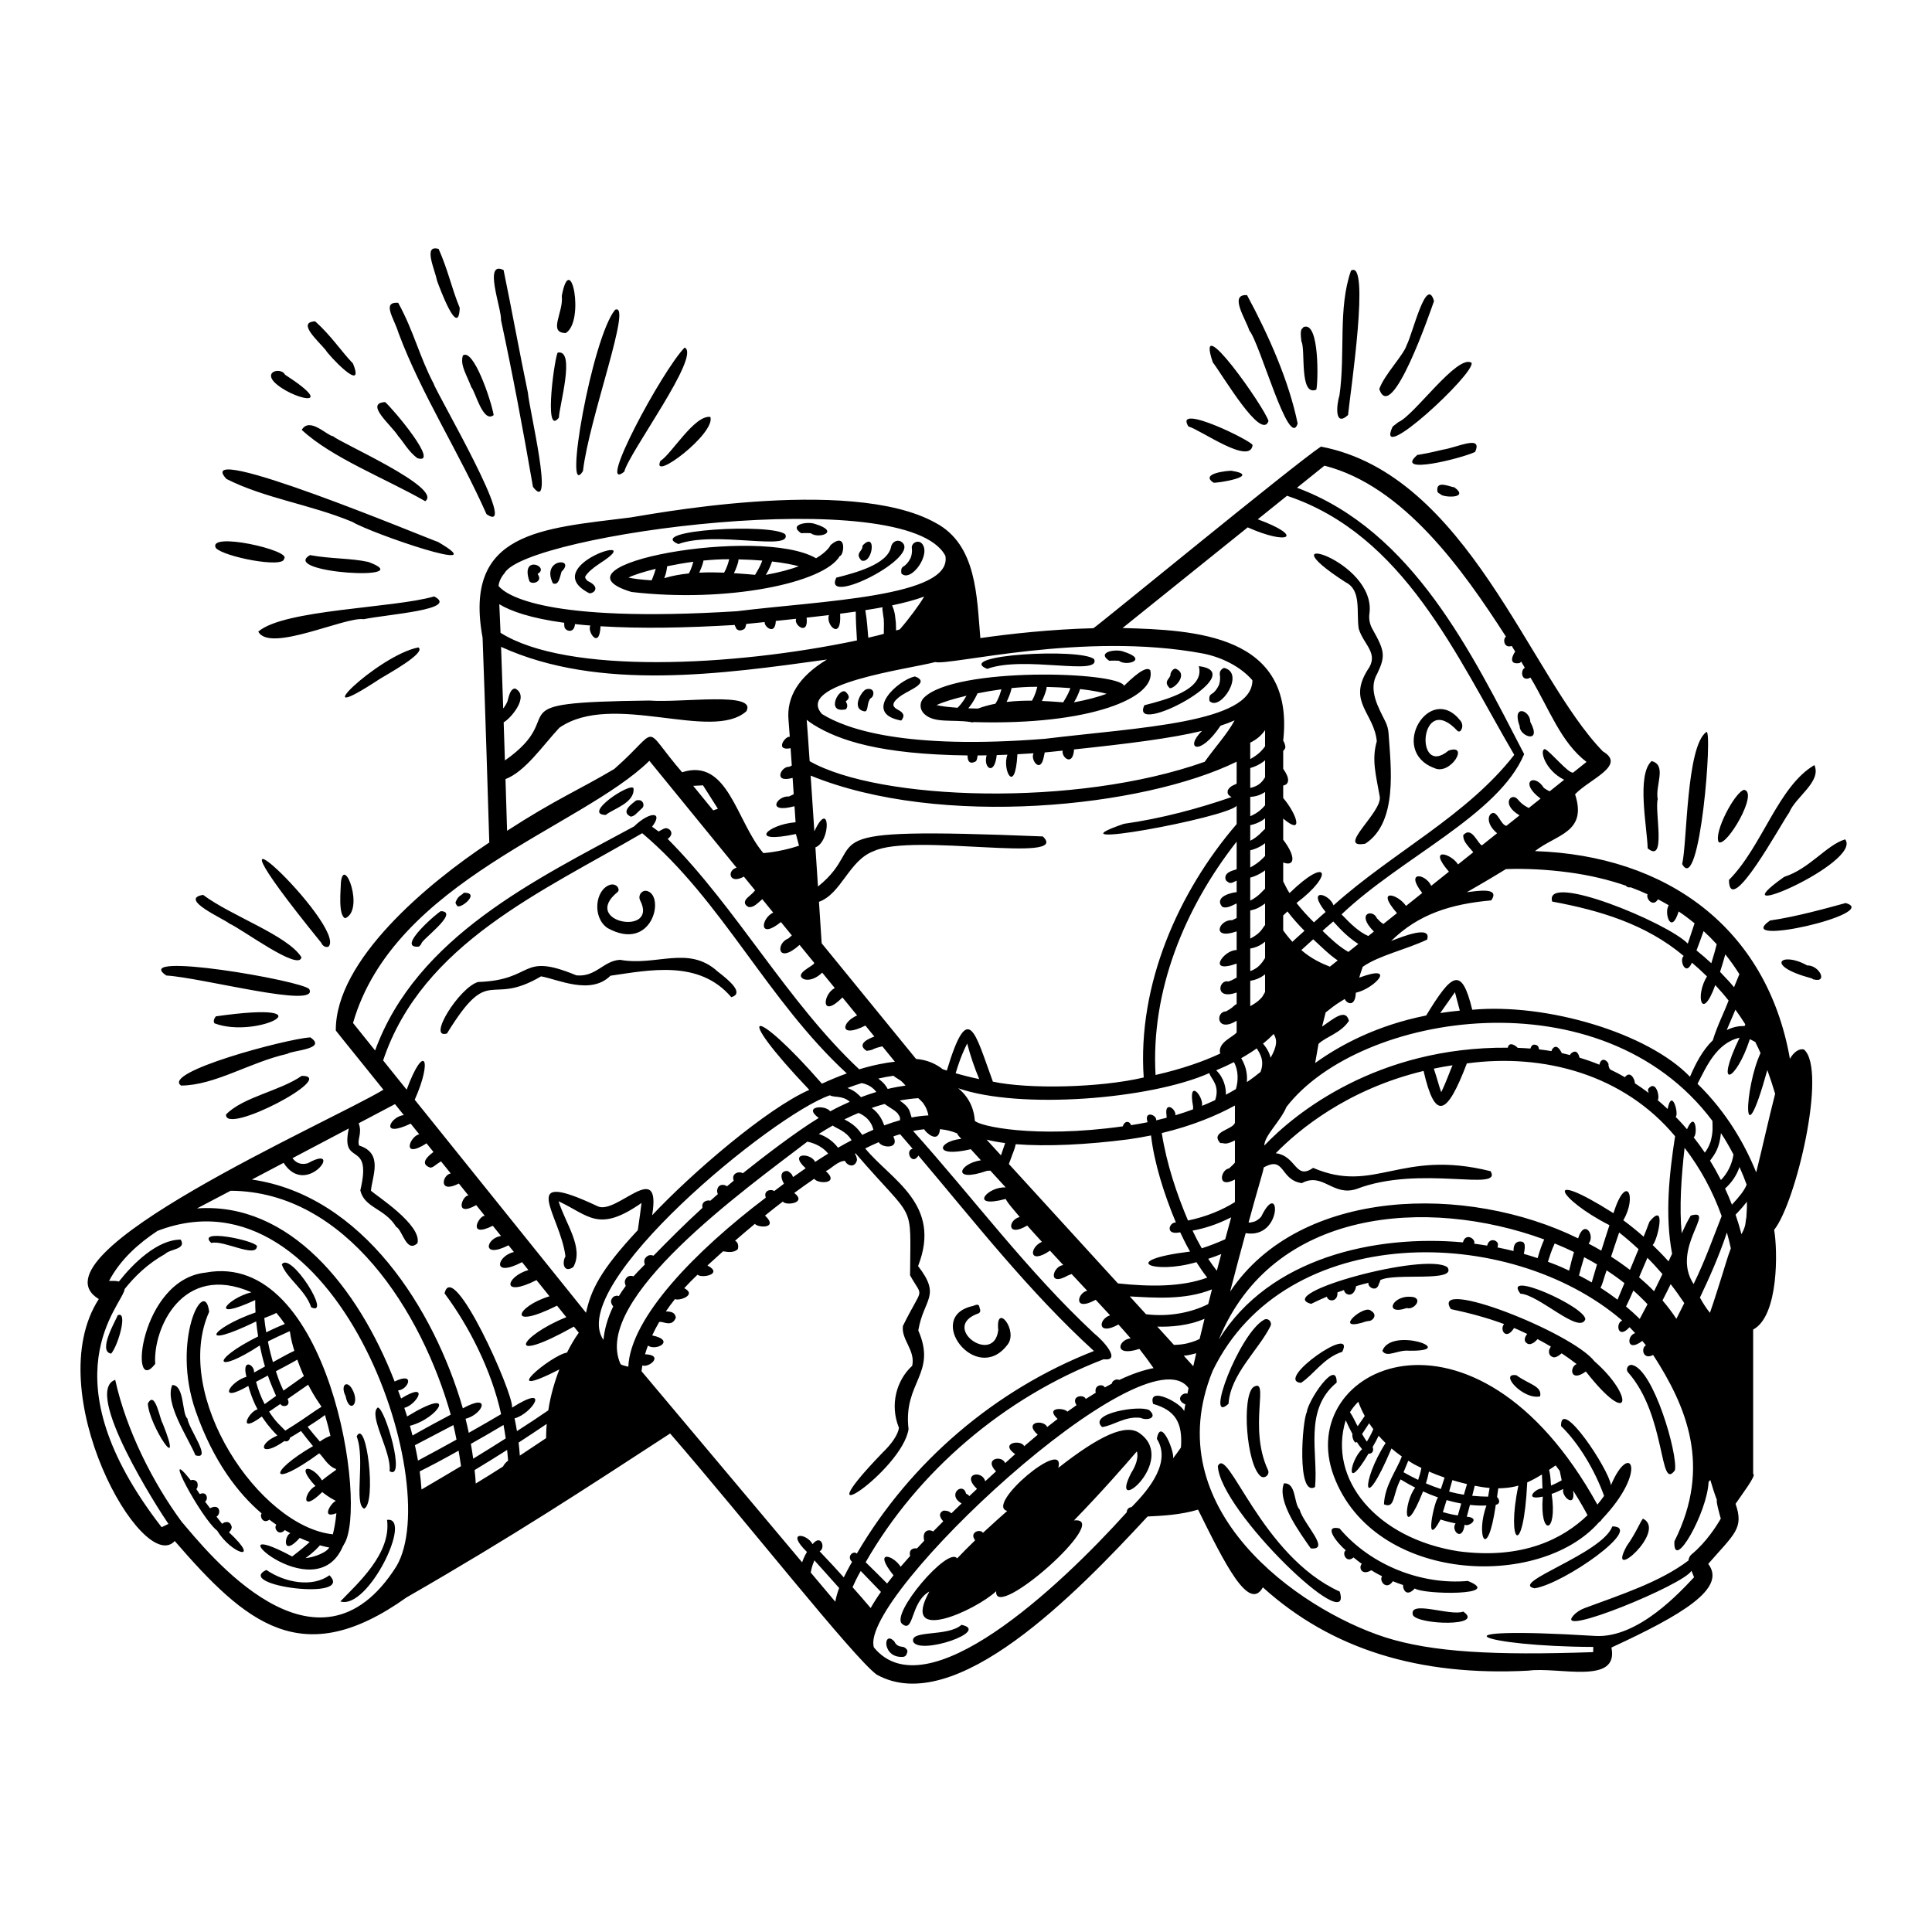 <?xml version="1.0" encoding="utf-8"?>
<!-- Generator: Adobe Illustrator 23.1.0, SVG Export Plug-In . SVG Version: 6.00 Build 0)  -->
<svg version="1.1" id="Capa_1" xmlns="http://www.w3.org/2000/svg" xmlns:xlink="http://www.w3.org/1999/xlink" x="0px" y="0px"
	 viewBox="0 0 1200 1200" enable-background="new 0 0 1200 1200" xml:space="preserve">
<path d="M392.209,367.682c58.84,6.92,119.734-5.421,129.432-22.377c2.521,0,4.694-15.586-5.722-6.806
	c-0.036,0.091-1.617,3.841-9.041,8.255C471.918,326.383,336.527,350.808,392.209,367.682z M477.047,354.67
	c0.537-1.12,1.293-2.542,2.486-5.91c7.59,0.861,12.972,1.981,16.604,2.968c-5.316,1.943-12.049,3.798-20.487,5.334
	C476.153,356.284,476.624,355.488,477.047,354.67z M457.523,352.126c0.499-1.411,1.157-3.102,1.193-4.688
	c5.523,0.126,10.418,0.386,14.735,0.736c-0.848,2.39-1.487,3.925-4.455,8.86c-2.906-0.235-7.023-0.665-13.139-1.024
	C456.483,354.746,457.053,353.454,457.523,352.126z M436.842,348.828c0.056-0.212,0.03-0.434,0.036-0.654
	c3.722-0.367,10.13-0.888,16.047-0.813c-0.431,1.636-1.146,4.718-3.173,8.323c-3.886-0.123-8.826-0.317-15.426,0.006
	C435.334,353.479,436.221,351.208,436.842,348.828z M413.343,356.97c0.549-1.697,0.821-3.491,1.054-5.267
	c5.178-1.078,10.698-2.042,16.237-2.788c-0.243,0.805-1.144,4.465-2.8,7.259c-5.175,0.525-10.295,1.432-15.254,2.937
	C412.845,358.397,413.112,357.681,413.343,356.97z M407.294,353.302c-0.539,1.888-1.151,3.758-1.901,5.552
	c0.114-0.27,0.228-0.54,0.342-0.811c-0.184,0.398-0.177,0.542-0.987,2.416c-7.539-0.456-11.907-1.145-14.383-1.736
	C393.82,357.041,399.927,355.1,407.294,353.302z M312.795,439.737c0.027-0.041,0.082-0.106,0.166-0.183
	c-0.018,0.024-0.011,0.013-0.019,0.023C312.89,439.624,312.846,439.687,312.795,439.737z M553.476,339.594
	c0.571-2.921,3.73-4.762,6.239-3.162c14.025,8.942-49.169,40.994-40.282,22.368C531.203,355.815,551.328,350.578,553.476,339.594z
	 M535.624,339.756c-0.038,0.283-0.076,0.567-0.114,0.851c0.202-1.403,0.171-1.157,0.27-1.854c-0.003,0.024-0.007,0.049-0.01,0.074
	c8.929-9.316,6.314,11.691-0.664,9.32C530.817,343.779,535.626,342.389,535.624,339.756z M372.958,349.662
	c-4.748,3.148-7.605,5.548-9.367,8.278c0.013,0.04-0.075,0.455-0.12,0.58c0.001,0.052,0.002,0.103,0.003,0.165
	c0.216,0.858,0.676,1.206,0.54,1.178c0.843,0.916,0.83,0.799,1.071,1.036c8.248,3.821,3.761,7.811,0.962,7.59
	C333.006,351.606,404.32,329.55,372.958,349.662z M348.778,355.072c-1.302,4.375-1.818,8.609-5.359,7.258
	C335.781,346.771,358.093,346.122,348.778,355.072z M487.777,331.889c4.342,10.744-43.665-2.44-66.449,6.035
	C400.333,329.245,479.424,324.781,487.777,331.889z M506.272,325.434c16.362,5.073,1.738,9.423-2.667,5.748
	c-3.939-0.208-5.732-0.006-5.969,0.026C489.325,325.695,501.783,323.705,506.272,325.434z M328.787,360.877
	c1.182,2.508,8.663,0.706,5.259-4.163c-0.017-0.052-0.027-0.106-0.042-0.159c0.005-0.02-0.013-0.021,0.015-0.114
	c0.025-0.012,0.046-0.03,0.072-0.041c-0.023,0.01-0.046,0.019-0.069,0.029c0.005-0.02,0.01-0.039,0.015-0.059
	C341.778,351.957,323.112,344.206,328.787,360.877z M334.346,357.452c-0.069-0.174-0.149-0.342-0.225-0.511
	c0.007,0.008,0.013,0.017,0.02,0.025C334.209,357.129,334.278,357.291,334.346,357.452z M334.123,356.924
	c-0.026-0.041-0.031-0.023-0.058-0.137C334.084,356.833,334.104,356.879,334.123,356.924z M333.884,356.449
	c-0.036,0.028-0.072,0.056-0.108,0.084c-0.098,0.041-0.196,0.082-0.294,0.124C333.628,356.601,333.747,356.515,333.884,356.449z
	 M562.063,351.229c-0.038,0.032-0.078,0.067-0.122,0.111c2.846-2.49,3.072-4.007,3.663-4.778c-0.1,0.169-0.145,0.17,0.089-0.185
	c-0.027,0.065-0.056,0.13-0.085,0.179c0.052-0.091,0.092-0.195,0.151-0.28c-0.034,0.05-0.039,0.062-0.065,0.102
	c1.072-3.303,0.695-4.68,0.707-5.623c0.002,0.065,0.003,0.072,0.005,0.124c-0.008-0.038-0.015-0.076-0.023-0.113
	c-0.658-3.409,3.731-5.754,6.135-3.249c6.26,6.523-6.807,24.673-12.651,18.668C559.375,352.497,560.506,352.303,562.063,351.229z
	 M566.405,340.878c0.001,0.001,0.001,0.003,0.001,0.004C566.458,341.172,566.431,341.676,566.405,340.878z M213.638,959.243
	c15.241-23.146-9.419-183.174-85.925-168.807c-41.083,4.305-47.848,78.312-31.299,56.686c-1.521-21.519,16.734-63.27,59.748-44.468
	c-14.968,3.71-27.374,18.534,2.362,4.844c-0.025,2.566,0.042,5.134,0.181,7.701c-28.296,9.912-36.413,23.527,0.412,5.552
	c0.302,3.126,0.706,6.242,1.213,9.34c-30.588,15.254-26.82,23.858,1.023,5.587c0.695,3.411,1.545,7.32,3.215,13.077
	c-1.722,0.942-2.542,1.393-6.783,3.769c0.592-4.8-7.846-9.383-4.722,2.631c-10.418,3.003-18.481,17.043,1.179,5.655
	c0.866,3.242,2.785,9.201,5.74,14.538c-5.667,1.452-12.891,16.046,2.659,4.476c2.083,2.952,3.639,5.701,9.636,11.822
	c-12.727,5.394-10.644,14.086,4.404,3.381c1.698,0.819,3.247-0.482,3.433-2.049c1.35-0.833,3.117-1.771,6.853-4.147
	c2.41,3.184,4.894,6.311,7.447,9.382c-28.623,16.539-26.865,27.019,3.835,4.495c2.146,1.565,5.291,8.069,10.382,9.654
	c0.021,0.206,0.051,0.422,0.072,0.626c-2.403,1.741-4.414,3.052-8.712,6.517c-5.626-9.511-17.434-10.799-4.055,3.505
	c-6.88,3.419-9.745,17.512,4.203,3.745c1.666,1.258,4.202,3.334,8.469,5.491c-2.786,0.903-9.656,11.533,0.327,7.637
	c-0.587,5.985-1.506,10.423-2.206,13.11c-45.632-4.828-100.111-86.175-76.815-138.203c-2.753-22.815-23.911,17.718-8.258,62.009
	c10.941,30.994,26.154,50.685,40.853,63.229c-1.426,1.608,0.781,6.866,4.801,3.872c1.464,1.111,2.921,2.175,4.359,3.153
	c-1.973,2.053,1.471,7.42,5.22,3.305c1.178,0.7,2.339,1.358,3.484,1.976c-3.824,1.252-5.253,15.226,5.798,2.885
	c2.16,0.982,4.219,1.822,6.163,2.537c-0.457,0.546-5.445,4.894-10.871,9.01c-52.455-28.208,14.153,35.055,31.585-6.51
	C213.283,959.948,213.491,959.615,213.638,959.243z M187.934,852.911c0.261,0.606,0.573,1.189,0.847,1.789
	c-2.792,1.971-7.53,5.385-12.719,9.036c-1.443-3.335-2.016-3.869-4.707-12.017c2.803-1.544,8.05-4.178,13.307-7.221
	C185.669,847.333,186.74,850.146,187.934,852.911z M180.124,827.337c0.471,3.949,1.543,7.891,2.702,11.687
	c-3.704,1.646-7.41,3.84-13.305,7.03c-0.662-2.376-2.019-6.927-3.122-12.872c3.075-1.584,7.798-3.752,13.432-6.322
	C179.928,827.019,180.027,827.177,180.124,827.337z M164.147,818.663c2.524-0.997,5.13-1.938,7.54-3.186
	c1.824,2.145,3.564,4.442,5.227,6.87c-2.168,0.82-6.389,2.65-11.561,5.188C164.868,824.589,164.469,821.63,164.147,818.663z
	 M164.387,872.13c-2.332-4.389-4.076-9.063-5.348-13.864c2.447-1.294,4.898-2.583,7.338-3.89c1.043,3.006,2.183,6.104,5.101,12.634
	C169.107,868.705,166.741,870.409,164.387,872.13z M182.647,885.152c-1.798,1.169-3.625,2.294-5.443,3.434
	c-3.342-3.45-5.694-5.074-10.064-11.794c2.354-1.585,4.695-3.188,7.032-4.796c0.919,2.324,6.878,1.794,4.455-3.066
	c3.378-2.345,7.122-4.975,12.765-8.856c2.192,3.965,3.204,6.256,8.311,13.691C194.898,876.692,189.792,880.588,182.647,885.152z
	 M204.766,891.991c-1.613,0.732-2.653,0.994-6.097,3.367c-2.608-2.99-5.141-6.045-7.603-9.157c1.626-1.057,6.764-4.264,10.796-7.295
	c1.313,4.499,2.466,8.858,3.392,12.994C205.091,891.927,204.936,891.925,204.766,891.991z M201.615,963.891
	c-2.016,1.251-6.737,3.38-11.855,3.881c1.192-0.933,5.281-3.692,8.944-7.94c2.253,0.63,4.215,1.069,5.832,1.377
	C203.831,962.199,202.915,963.06,201.615,963.891z M209.473,926.387c0.007-0.003,0.015-0.004,0.023-0.008c0,0.006,0,0.014,0,0.02
	C209.488,926.395,209.48,926.391,209.473,926.387z M91.818,871.8c4.551-8.858,7.602,10.313,9.167,12.163
	C114.883,918.7,92.609,885.542,91.818,871.8z M134.944,950.764c-9.861-7.467-35.672-55.669-16.52-31.375
	c1.427-0.314,1.255-0.211,1.616-0.178c3.686,0.604,2.708,4.069,2.447,4.979c-0.54,0.693-0.334,0.444-0.541,0.694
	c0.701,1.052,1.426,2.086,2.146,3.125c4.555-2.14,5.438,3.481,3.264,4.628c1.018,1.397,2.053,2.779,3.094,4.156
	c6.481-3.265,6.905,3.684,4.02,5.205c1.152,1.495,2.319,2.976,3.49,4.455c1.621-1.012,1.065-0.805,2.016-0.969
	c3.225-0.711,3.732,2.268,3.992,3.054c-0.368,2.301-1.647,2.869-1.739,3.205C162.852,970.953,143.549,965.171,134.944,950.764z
	 M165.43,975.116c11.783,8.056,28.75,10.979,39.176,3.295C220.675,994.634,145.136,984.895,165.43,975.116z M211.403,994.68
	c10.703-11.161,31.735-29.719,29.006-50.648C256.729,941.627,228.691,1000.188,211.403,994.68z M226.124,937.061
	c-6.477-3.081,0.913-30.511-4.593-44.929C227.642,880.175,234.038,933.953,226.124,937.061z M218.608,862.557
	c5.464,9.496-1.727,15.948-3.952,4.562C211.323,860.443,215.282,857.008,218.608,862.557z M159.609,773.907
	c-0.109,7.987-20.99-3.978-28.372-1.865C121.478,762.902,157.48,770.245,159.609,773.907z M175.029,785.345
	c5.43-8.348,31.376,32.938,18.246,26.622C189.805,801.296,177.797,793.716,175.029,785.345z M69.048,840.758
	c-8.897-1.32,3.789-22.155,3.997-23.778C79.653,813.7,73.505,835.523,69.048,840.758z M106.988,860.278
	c7.701-0.194,5.964,18.254,9.407,20.77c0.919,6.778,15.715,26.067,5.015,22.876C116.656,892.602,102.122,871.578,106.988,860.278z
	 M234.655,874.213c4.677,0.526,17.702,45.857,7.304,39.561C243.451,902.041,228.514,879.133,234.655,874.213z M573.781,433.449
	c-2.782,2.812-2.628,7.163,0.215,9.912c6.273,6.066,17.265,3.379,28.704,5.078c0.622,0.269,1.338,0.333,2.112,0.063
	c72.29,2.135,113.765-15.151,109.645-32.2c-1.617-1.939-5.874-0.61-16.271,9.642C694.693,417.05,593.041,413.975,573.781,433.449z
	 M668.413,433.896c0.537-1.12,1.293-2.543,2.487-5.911c7.511,0.852,12.857,1.957,16.488,2.936
	c-5.295,1.932-11.981,3.782-20.337,5.317C667.541,435.478,668,434.698,668.413,433.896z M648.889,431.353
	c0.499-1.411,1.158-3.102,1.193-4.688c5.522,0.126,10.419,0.385,14.735,0.735c-0.841,2.375-1.482,3.913-4.432,8.825
	c-3.274-0.148-6.178-0.572-13.244-0.824C647.802,434.086,648.399,432.738,648.889,431.353z M628.208,428.054
	c0.055-0.212,0.03-0.434,0.036-0.654c3.722-0.367,10.13-0.888,16.047-0.813c-0.482,1.797-1.181,4.865-3.336,8.624
	c-3.264-0.05-9.514,0.033-15.76,0.783C626.439,433.459,627.486,430.823,628.208,428.054z M603.648,436.974
	c0.91-1.449,1.7-2.53,3.54-6.341c4.76-0.96,9.781-1.814,14.812-2.492c-0.687,2.079-1.094,4.64-3.715,8.942
	c-3.718,0.735-7.376,1.734-10.956,3.026c-2.121-0.041-4.092-0.097-5.914-0.166C602.195,438.981,602.951,437.996,603.648,436.974z
	 M600.316,432.131c-1.038,1.606-2.061,3.98-5.559,7.47c-6.722-0.454-10.699-1.096-13.027-1.652
	C585.443,436.142,592.205,434.037,600.316,432.131z M744.59,413.765c33.602,4.064-43.55,44.714-33.789,24.262
	C724.246,434.617,748.599,428.266,744.59,413.765z M726.99,418.983c-0.039,0.283-0.076,0.567-0.114,0.851
	c0.211-1.456,0.15-1.046,0.27-1.854c-0.003,0.025-0.007,0.052-0.01,0.077c1.212-2.716,2.663-2.721,3.016-2.747
	c8.494,3.382-1.062,12.933-3.681,12.064C722.183,423.005,726.992,421.616,726.99,418.983z M555.293,438.925
	c1.427,2.059,4.637,2.328,5.682,4.781c0.369,0.866,0.12,1.683-0.297,2.468c-0.175,0.329-0.641,1.441-1.144,1.348
	c-24.128-4.593-1.895-25.22,8.775-27.362c1.983,0.712,4.768,2.186,2.918,4.517c-1.066,1.343-2.683,2.281-4.134,3.146
	c-2.908,1.734-6.032,3.095-8.694,5.218c-0.476,0.379-1.137,0.919-1.756,1.547C555.388,435.861,554.307,437.502,555.293,438.925z
	 M540.81,433.632c-2.547,2.596-1.299,8.004-3.619,8.241c-9.032-1.334-1.913-13.09,0.961-13.8
	C543.983,426.773,542.877,433.019,540.81,433.632z M679.595,409.421c4.341,10.744-43.664-2.44-66.449,6.035
	C592.149,406.778,671.241,402.313,679.595,409.421z M697.639,404.66c16.362,5.073,1.737,9.423-2.667,5.748
	c-3.938-0.208-5.732-0.006-5.97,0.026C680.691,404.922,693.15,402.932,697.639,404.66z M525.568,430.038
	c-4.009-4.325-13.391,13.406-0.18,10.513c0.424-0.439,1.693-2.169,0.024-4.61c-0.017-0.052-0.028-0.107-0.043-0.159
	c0-0.019,0-0.037,0-0.056c0.005-0.019,0.01-0.039,0.015-0.058c0.025-0.012,0.046-0.03,0.072-0.041
	c-0.023,0.01-0.046,0.019-0.069,0.029c0.005-0.02,0.01-0.039,0.016-0.059C525.954,434.891,529.014,433.591,525.568,430.038z
	 M525.713,436.679c-0.069-0.174-0.149-0.342-0.225-0.511C525.593,436.364,525.491,436.172,525.713,436.679z M525.489,436.151
	c-0.007-0.009-0.014-0.019-0.021-0.027c-0.007-0.023-0.016-0.016-0.036-0.109C525.451,436.06,525.47,436.106,525.489,436.151z
	 M525.142,435.759c-0.098,0.041-0.196,0.082-0.294,0.124c0.146-0.055,0.265-0.142,0.402-0.208
	C525.214,435.704,525.178,435.732,525.142,435.759z M757.771,420.105c0,0.001,0,0.003,0.001,0.004
	C757.825,420.398,757.797,420.903,757.771,420.105z M753.428,430.456c-0.038,0.033-0.078,0.067-0.122,0.111
	c0.069-0.069,0.152-0.129,0.232-0.191C753.519,430.391,753.469,430.427,753.428,430.456c0.109-0.093,0.177-0.135,0.113-0.082
	c2.51-2.203,2.937-3.97,3.429-4.585c-0.1,0.169-0.145,0.171,0.089-0.185c-0.028,0.065-0.057,0.13-0.086,0.179
	c0.052-0.091,0.092-0.195,0.151-0.281c-0.034,0.05-0.039,0.062-0.065,0.102c1.067-3.213,0.695-4.72,0.707-5.623
	c0.002,0.065,0.003,0.072,0.006,0.124c-0.783-3.802,1.409-4.604,2.4-5.292c13.675,3.048-2.297,27.423-8.938,20.598
	C750.741,431.724,751.872,431.53,753.428,430.456z M958.954,489.421c0.083,0.06,0.188,0.135,0.23,0.166
	c-0.16-0.105-0.146-0.102-0.191-0.135C958.979,489.443,958.966,489.432,958.954,489.421z M950.486,448.366
	c7.604,14.164-6.791,8.929-6.571,2.742C938.75,437.065,950.45,440.988,950.486,448.366z M953.174,986.535
	c-16.26-3.329,41.885-21.313,48.286-38.47C1021.733,948.237,971.695,983.567,953.174,986.535z M990.34,845.517
	c24.783,21.665,22.993,42.441-5.345,6.346c-9.852,7.147-10.245-2.847-5.709-4.629c-3.018-2.33-6.128-4.55-9.319-6.657
	c-1.965,1.745-3.956,2.845-5.366,2.376c-2.778-0.941-2.577-3.283-2.447-4.31c0.778-1.903,0.495-1.25,1.138-2.242
	c-2.72-1.62-5.478-3.173-8.274-4.645c-2.824,3.061-3.341,2.51-4.411,3.102c-1.709,0.104-1.579-0.316-2.013-0.375
	c-3.1-1.963-0.674-5.069-0.011-5.955c-6.131-2.95-5.608-2.55-8.159-3.688c-5.064,8.159-9.172,0.91-6.206-2.436
	c-10.734-3.985-21.848-6.934-33.05-9.296C887.787,792.748,976.377,827.48,990.34,845.517z M1011.209,852.381
	c-1.736-1.961,0.035-5.12,2.592-4.555c13.304,2.939,28.399,55.365,26.541,65.33C1030.443,927.033,1035.15,879.432,1011.209,852.381z
	 M1010.401,960.232c5.935-8.285,8.889-16.227,10.135-16.942C1035.865,951.033,997.109,984.403,1010.401,960.232z M984.651,819.497
	c-3.694,9.507-28.804-15.375-40.311-15.98C932.59,788.301,985.138,811.846,984.651,819.497z M956.582,867.309
	c-10.566,2.369-25.877-14.873-14.727-13.122C949.526,859.834,958.051,860.906,956.582,867.309z M850.565,381.234
	c-0.457,3.25,0.248,6.578,1.858,9.438c7.605,13.503,8.294,16.694,3.025,27.703c-6.005,10.06,0.987,21.525,5.054,29.832
	c1.119,2.287,1.785,4.739,1.957,7.28c1.405,20.77,5.927,55.311-14.457,68.538c-18.574,3.377,10.414-19.331,9.015-29.083
	c-2.34-13.389-5.207-23.008-1.863-34.558c-1.705-17.53-18.14-24.246-5.831-44.093c7.619-10.421-2.327-15.605-5.413-25.843
	c-1.56-10.63,1.908-23.818-8.167-28.821C782.45,327.178,855.281,347.673,850.565,381.234z M907.168,447.719
	c1.306,1.674,1.482,4.069,0.282,5.821c-0.556,0.811-1.061,1.048-2.05,0.57c-23.772-25.816-27.133,29.859-5.655,12.084
	c13.286-4.503,1.055,15.704-8.909,10.849C862.095,466.272,888.242,423.473,907.168,447.719z M1120.545,651.919
	c-2.922-0.957-6.557,1.627-8.791,5.717c-14.32-81.332-76.549-126.273-158.379-129.001c13.455-10.508,32.641-11.524,24.932-35.309
	c9.015-9.464,32.124-17.881,17.271-26.631c-45.535-46.732-84.079-172.016-175.12-189.297
	c-16.284,10.736-139.397,111.984-141.349,112.798c-26.96,0.701-52.225,3.561-70.194,6.13c-2.267-25.842-2.125-57.971-27.831-71.582
	c-53.66-30-184.296-3.806-189.642-3.323c-55.184,6.923-103.823,8.856-91.698,74.672c1.555,40.704,3.692,111.482,4.164,127.196
	c-38.187,25.284-95.66,73.095-95.333,116.783c-0.157,0.007,29.452,36.48,29.571,36.775
	C204.782,696.962,16.364,779.44,61.358,806.866c-37.237,57.712,27.323,172.121,47.178,150.287
	c44.35,51.273,79.167,81.218,143.961,35.039c66.94-38.487,110.529-67.216,163.735-101.831
	c47.872,55.315,113.776,139.028,128.226,149.734c48.86,27.261,124.214-50.556,168.332-98.176c9.022-0.426,20.374-0.972,31.356-4.246
	c16.55,33.45,31.568,63.82,40.245,48.264c42.565,38.485,97.128,55.261,164.817,51.742c18.677-2.593,56.482,9.204,51.682-14.367
	c44.167-20.4,71.703-36.826,60.121-51.954c16.348-18.729,22.287-22.058,16.98-37.298c3.241-4.908,13.366-18.04,10.922-18.578
	c0.003-10.302,0.003-89.46,0.003-89.675c16.052-8.45,15.214-49.685,13.039-61.92
	C1115.571,746.884,1134.915,664.626,1120.545,651.919z M1068.506,603.16c0.637-1.963,1.93-6.035,3.117-10.396
	c3.231,4.055,6.146,8.176,8.735,12.322c-1.111,2.699-2.216,5.401-3.326,8.099c-2.091-2.566-4.331-5.008-8.693-9.558
	C1068.391,603.47,1068.455,603.318,1068.506,603.16z M1084.045,636.245c-0.15,0.35-0.305,0.698-0.455,1.048
	c-2.91-0.08-6.546,0.294-11.091,2.497c1.804-4.222,3.602-8.447,5.404-12.67C1080.047,630.095,1082.11,633.127,1084.045,636.245z
	 M1055.794,584.805c0.781-2.164,1.563-4.328,2.344-6.492c2.894,2.654,5.608,5.376,8.135,8.159
	c-0.932,3.608-1.347,5.422-3.345,11.813c-2.963-2.77-6.045-5.409-9.199-7.963C1054.417,588.483,1055.127,586.652,1055.794,584.805z
	 M974.322,541.839c13.158,1.752,24.904,4.613,35.499,8.262c0.627,0.528,0.93,1.271,3.097,1.045
	c3.628,1.333,7.059,2.795,10.398,4.315c-1.111,2.727,3.401,8.289,6.457,3.111c2.31,1.196,4.56,2.428,6.727,3.707
	c-3.156,4.466,1.44,19.16,6.133,3.828c3.516,2.344,6.775,4.818,9.89,7.356c-0.965,3.13-2.038,5.948-4.213,12.634
	c-12.517-12.994-89.632-44.81-84.222-26.113c29.263,5.412,58.084,13.893,81.708,33.783c-3.059,2.218,1.155,13.325,5.087,4.164
	c3.217,2.736,6.344,5.575,9.345,8.546c-7.437,11.927-3.284,28.716,5.162,5.372c2.863,3.1,5.64,6.276,8.255,9.586
	c-2.198,6.14-7.139,15.815-9.782,24.685c-6.469,6.288-10.659,14.441-14.19,22.676c-26.357-27.381-89.224-45.833-135.239-41.619
	c-6.677-27.534-12.729-22.454-28.616,3.568c-30.389,6.049-53.217,18.173-68.965,29.526c0.671-3.971,1.357-7.935,2.096-11.888
	c4.562-4.494,13.887-6.632,18.897-14.327c-2.077-8.241-10.054-0.852-16.677,3.571c0.456-1.98,1.113-4.605,2.22-8.796
	c4.09-3.042,4.29-3.772,11.836-8.345c1.006,2.698,6.529,5.55,6.901-3.885c11.485-2.467,26.247-18.319,2.124-9.363
	c0.462-1.702,0.699-2.535,2.173-6.767c10.307-7.136,26.351-10.453,39.967-16.863c3.006-9.159-15.101-1.991-22.337,0.869
	c16.976-16.749,37.164-22.981,62.184-25.235c5.712-8.315-8.348-5.892-15.191-5.063c5.792-3.273,16.143-9.355,24.294-14.369
	C947.613,539.377,960.689,540.027,974.322,541.839z M1050.164,755.023c-2.132,3.476-3.899,7.238-5.625,11.001
	c-1.557-16.367-0.279-34.555,1.785-53.1c9.794,12.718,17.552,27.031,23.028,42.407c-5.169,13.075-10.246,27.609-17.427,42.212
	C1037.446,775.559,1066.551,750.322,1050.164,755.023z M1000.669,780.533c1.374-4.122,2.699-8.252,5.015-15.008
	c4.162,3.28,8.177,6.744,12.05,10.363c-1.413,3.483-2.713,6.61-5.339,12.879C1008.661,785.892,1004.75,783.145,1000.669,780.533z
	 M1008.964,796.978c-0.97,2.362-1.45,3.45-4.291,10.281c-3.417-2.612-6.941-5.081-10.569-7.402c1.464-2.723,1.92-5.573,3.778-10.825
	C1001.751,791.559,1005.448,794.212,1008.964,796.978z M1014.508,801.565c3.127,2.734,6.049,5.581,8.795,8.509
	c-1.572,3.058-3.186,6.094-4.834,9.113c-2.724-2.69-5.583-5.231-8.513-7.692C1011.581,808.251,1013.069,804.911,1014.508,801.565z
	 M1018.052,793.341c1.75-4.029,3.489-8.062,5.193-12.111c2.431,2.403,5.513,5.716,9.328,10.123c-1.712,3.563-3.446,7.115-5.2,10.657
	C1024.449,799.018,1021.333,796.129,1018.052,793.341z M1026.491,773.294c2.864-2.259,8.977-27.972-1.958-14.469
	c-1.45,3.442-0.67,2.037-3.655,9.305c-4.054-3.58-8.258-6.992-12.612-10.218c8.676-14.72,1.968-29.793-6.131-4.381
	c-45.304-28.678-34.194-8.619-2.477,7.448c-1.094,3.462-2.428,7.302-5.072,15.824c-2.571-1.507-5.199-2.958-7.877-4.361
	c4.279-5.156-2.686-15.633-6.524-3.268c-68.628-33.762-172.579-31.988-216.147,33.099c3.327-12.88,6.661-25.343,9.658-36.339
	c23.279,3.91,21.606-34.921,9.665-10.245c0.065-0.242-0.88,1.473-3.785,2.88c0.157-0.032,0.215-0.044,0.264-0.054
	c-0.929,0.208-0.995,0.398-3.121,0.796c0.121,0.008,0.148,0.01,0.206,0.013c-0.605-0.005-0.26,0.002-1.426,0.019
	c5.303-19.823,9.274-31.984,9.411-34.22c13.421-7.504,9.907,7.791,23.682,9.751c12.993-7.057,19.218,8.489,34.007,3.624
	c39.367-15.194,90.963,2.104,83.237-11.04c-55.929-13.993-71.898,14.404-110.228-2.072c-11.257,7.84-10.255-7.484-23.231-9.086
	c14.224-14.572,44.454-39.695,91.823-51.127c7.121,30.898,14.325,28.373,26.887-4.662c47.913-6.522,97.518,7.028,129.333,45.233
	c-3.557,23.056-6.453,48.827-1.851,72.993c-0.744,1.578-1.498,3.151-2.241,4.728
	C1033.189,779.942,1029.896,776.561,1026.491,773.294z M991.939,785.334c-1.119,3.725-2.225,7.453-3.297,11.194
	c-2.592-1.516-5.229-2.949-7.901-4.323c0.59-2.247,1.672-6.346,3.205-11.341C986.665,782.304,989.34,783.786,991.939,785.334z
	 M977.634,777.666c-0.94,3.138-1.66,5.918-3.028,11.547c-3.306-1.513-5.462-2.658-13.156-5.51c0.716-2.195,2.027-6.775,4.185-11.361
	C969.727,774.004,973.731,775.78,977.634,777.666z M946.96,773.007c-0.109-0.259-0.219-0.518-0.328-0.778
	c-0.17-0.22-0.34-0.439-0.509-0.659c-1.694-0.923-6.243-1.106-6.025,5.467c-3.316-0.831-6.654-1.578-10.009-2.245
	c0.234-0.707,0.122-0.164,0.298-1.639c0.368-2.581-5.257-5.102-6.696,0.52c-2.67-0.446-5.345-0.845-8.03-1.189
	c1.087-3.108-5.412-7.059-6.998-0.829c-54.477-4.963-120.267,9.519-151.609,60.307c33.274-81.411,129.335-88.747,202.082-62.128
	c-1.292,3.036-2.398,5.596-4.101,11.621c-2.826-0.945-5.669-1.836-8.536-2.654C946.508,777.93,947.344,775.957,946.96,773.007z
	 M680.581,865.039c-2.007,1.213-4.072,2.508-6.195,3.89c-1.143-3.202-9.464-1.965-5.732,3.845c-1.864,1.286-3.762,2.623-5.711,4.039
	c-1.439-2.361-14.211-3.161-6.052,4.514c-2.106,1.604-4.25,3.268-6.45,5.021c-2.112-4.773-14.953-3.371-5.883,4.774
	c-2.735,2.26-5.548,4.647-8.425,7.138c-1.778-4.293-15.656-2.165-5.605,4.921c-1.61,1.422-2.401,2.139-6.216,5.576
	c-1.888-5.119-13.55-2.94-5.662,5.134c-2.289,2.084-4.528,4.136-6.718,6.157c-1.833-7.257-15.198-4.855-5.095,4.723
	c-1.635,1.526-3.25,3.039-4.827,4.528c-0.392-0.434,0.012-0.622-1.998-1.563c-1.69-7.653-12.272,0.552-2.74,6.072
	c-2.151,2.057-4.246,4.079-6.281,6.065c-0.975-0.064-0.528-1.501-4.918-1.622c-1.757,0.781-3.848,2.516-0.216,6.679
	c-2.16,2.147-4.257,4.255-6.276,6.316c-2.672-1.74-7.052-0.568-5.54,5.732c-1.543,1.62-3.035,3.211-4.485,4.776
	c-1.691-0.312-5.346,0.18-4.261,4.671c-2.064,2.298-4.029,4.539-5.882,6.715c-4.778-7.533-17.455-10.78-4.427,5.339
	c-1.4,1.732-2.727,3.423-3.983,5.074c-4.408-4.446-8.851-8.854-13.328-13.229c32.302-56.486,86.202-102.425,147.832-126.073
	c11.144,1.366,0.273-11.139-5.916-16.042c-41.799-39.004-74.831-83.868-112.452-125.755c2.361-0.479,4.652-0.837,6.861-1.057
	c0.847,1.895,8.978,9.485,9.849-0.049c3.834,0.373,7.382,1.224,10.605,2.602c0.602,0.849-0.269,0.314,2.625,3.408
	c-14.592,1.461-17.757,12.039,5.885,6.437c1.814,1.985,3.929,4.299,6.283,6.873c-13.904,2.108-18.241,14.189,3.659,6.593
	c0.344-0.015,0.645-0.131,2.22-0.162c2.946,3.223,6.14,6.718,9.54,10.439c-11.356-0.691-23.334,13.367-0.027,7.155
	c1.703,3.25,4.923,6.52,8.724,11.207c-7.323,1.77-8.261,12.96,4.642,5.304c3.492,3.874,3.152,3.583,9.134,10.115
	c-7.917,3.511-8.329,14.581,5.021,5.492c2.758,2.997,5.52,5.99,8.289,8.975c-6.357,0.347-10.352,13.871,2.827,6.45
	c-0.092,0.037,0.055-0.023,0.295-0.127c-0.03,0.014-0.071,0.032-0.109,0.049c0.39-0.147,0.344-0.168,2.132-0.832
	c3.217,3.459,6.444,6.912,9.68,10.358c-6.173,1.413-8.72,13.052,4.638,5.961c-0.049,0.021-0.075,0.032-0.115,0.049
	c0.259-0.109,0.519-0.23,0.779-0.352c2.983,3.188,5.946,6.394,8.898,9.61c-7.505,2.565-7.915,12.993,5.191,5.722
	c1.448,1.635,4.571,5.025,7.602,8.594c-8.051,0.978-10.625,11.85,5.399,6.555c3.063,3.863,5.98,7.818,8.827,11.941
	c-5.955,1.135-12.984,3.418-21.248,7.328c-0.188-0.057-0.377-0.114-0.564-0.17c-0.528,0.153-0.919-0.755-3.275,0.865
	c-0.128,0.332-0.434,0.129-0.889,1.646c-1.4,0.727-2.832,1.499-4.298,2.317C684.935,859.298,679.437,860.148,680.581,865.039z
	 M524.465,695.268c2.993-1.484,5.91-2.806,8.751-3.991c0.152,0.111,0.277,0.07,1.081,0.459c2.267,1.168,6.73,3.779,8.175,9.981
	c-2.282,0.982-4.587,2.049-6.906,3.167C533.074,701.51,531.199,698.745,524.465,695.268z M528.927,708.239
	c-2.789,1.471-5.591,3.002-8.415,4.638c-3.029-4.024-7.213-6.971-11.934-8.566c2.936-1.885,5.822-3.619,8.653-5.209
	C519.308,700.86,525.452,702.336,528.927,708.239z M544.304,678.246c-3.054,0.909-6.227,1.979-9.509,3.223
	c-1.71-1.564-3.431-3.87-8.44-5.693c3.13-1.181,6.087-2.188,8.884-3.06c1.571,0.383,5.83,1.267,9.049,5.463
	C543.706,677.521,544.046,677.921,544.304,678.246z M541.428,688.155c2.759-0.947,5.427-1.763,7.993-2.459
	c0.7,0.553,1.655,1.039,6.285,4.161c-0.014-0.016-0.035-0.031-0.045-0.045c0.267,0.218,0.139,0.103,0.182,0.166
	c0.71,0.798,1.362,0.667,2.848,3.379c-0.017-0.063-0.026-0.089-0.05-0.186c0.187,0.57,0.15,0.286,0.406,1.413
	c-0.01-0.001,0.026,0.596-0.103,1.231c-3.186,0.89-6.429,1.95-9.725,3.182C548.264,696.372,546.325,691.639,541.428,688.155z
	 M647.712,519.525c-154.292-6.243-104.64,2.968-139.651,31.113c-0.496-7.594-1.037-15.859-1.594-24.315
	c9.83-3.825,9.149-31.017-0.658-9.978c-0.792-12.001-1.589-23.986-2.306-34.604c80.503,32.9,206.738,19.78,264.598-8.639v13.637
	c-0.745,0.624-4.102,1.157-5.565,4.259c0.318,0.439-1.164,2.221,2.411,4.075c-19.988,6.944-43.283,13.296-66.888,16.617
	c-50.3,17.257,63.581-3.646,70.042-11.191v11.369c-36.193,42.038-61.702,99.833-57.722,157.384
	c-27.072,6.393-71.36,7.354-93.678,2.583c-11.293-30.769-15.2-51.321-28.616-6.88c-0.901-0.293-1.767-0.579-2.557-0.85
	c-4.114-3.255-9.569-5.835-16.549-6.379l-58.626-71.842c-0.267-4.127-0.794-12.278-1.672-25.747
	c14.047-5.088,18.606-25.831,34.085-31.517C567.261,517.191,665.752,536.694,647.712,519.525z M489.777,447.406
	c0.147,1.592,0.419,5.196,0.777,10.232c-2.948-0.606-9.471,9.043,0.498,7.086c0.228,3.279,0.476,6.912,0.741,10.797
	c-0.728,0.314-0.277,0.111-1.668,0.767c-4.874-0.454-10.234,10.361,2.185,6.87c0.22,3.262,0.447,6.649,0.68,10.126
	c-0.457,0.222-0.962,0.572-3.001,1.436c-7.316-0.649-14.487,10.835,3.499,6.032c0.219,3.282,0.439,6.614,0.661,9.967
	c-17.479,1.387-30.213,13.805,0.208,7.302c1.225,4.624,0.702,2.652,1.927,7.276c-5.333,1.788-14.012,3.94-22.146,4.578
	c-16.897-19.808-21.941-59.402-50.469-50.216c-25.914-30.066-12.542-28.018-42.118-2.05c-21.777,12.981-36.177,18.695-66.594,38.404
	c-0.256-8.507-0.513-17.068-0.986-32.101c12.306-4.668,23.283-21.029,33.51-31.938c33.095-22.857,94.603,9.027,116.115-10.216
	c6.828-12.484-40.076-5.055-60.337-6.64c-99.851,1.26-47.322,7.592-89.654,37.208c-0.242-7.651-0.5-15.657-0.763-23.698
	c4.133-2.102,16.52-16.267,7.104-20.989c-2.847,0.207-3.625,3.786-4.827,8.216c-0.213,0.353-0.726,1.651-2.158,3.701
	c0.016-0.014,0.025-0.027,0.042-0.042c-0.18,0.209-0.083,0.11-0.209,0.225c-0.081,0.081-0.159,0.168-0.237,0.256
	c-0.449-13.496-0.908-26.753-1.334-38.226c60.951,27.798,137.457,16.861,202.413,7.874
	C496.283,420.146,488.413,432.678,489.777,447.406z M445.897,502.345c-1.288,0.417-0.401,0.115-2.912,0.984l-12.421-15.221
	c2.025-0.121,4.053-0.215,6.079-0.324C439.756,492.619,442.81,497.493,445.897,502.345z M350.623,389.614
	c0.887,2.646,6.119,3.861,6.505-1.984c3.036,0.333,6.213,0.638,9.582,0.905c-2.264,3.61,5.667,15.347,6.287,0.448
	c26.08,1.564,52.694,0.991,83.453-0.801c-0.026,0.993-0.028,0.011,0.997,2.499c0.86,0.578,1.997,1.659,4.853,0
	c0.541-0.613,0.672-0.813,1.219-3.139c4.895-0.5,4.618-0.472,11.446-1.169c-0.502,2.803,6.579,8.607,6.903-0.709
	c4.32-0.445,8.529-0.885,12.635-1.324c-1.757,3.939,7.875,10.894,6.487-0.703c4.78-0.525,9.416-1.052,13.875-1.589
	c-2.235,6.023,7.997,16.48,6.951-0.866c3.341-0.428,6.582-0.866,9.719-1.314c0.012,5.214,0.254,9.925,0.731,17.913
	c-77.146,16.27-180.087,21.274-221.376-4.745c-0.278-7.093-0.536-13.17-0.761-17.734c7.126,4.29,19.385,8.685,40.325,11.516
	C350.382,388.067,350.376,387.04,350.623,389.614z M505.062,449.962c15.985,9.983,41.605,18.574,95.945,19.26
	c-0.098,1.044-0.103,6.535,5.09,3.668c0.617-0.575,0.785-1.434,1.117-3.661c1.836-0.013,3.7-0.037,5.594-0.072
	c-2.29,7.691,4.832,13.229,6.278-0.152c2.185-0.066,4.404-0.145,6.665-0.241c-3.538,8.883,4.754,25.916,6.186-0.294
	c3.265-0.172,6.612-0.375,10.03-0.608c-2.153,3.978,4.279,12.871,6.311,2.45c0.088-0.489,0.106-0.668,0.624-2.955
	c2.887-0.242,5.809-0.59,11.17-1.133c-1.031,3.937,6.288,10.379,7.05-0.74c33.657-3.564,60.099-6.855,79.463-11.517
	c-11.158,10.973-1.483,16.358,11.506-3.21c3.184-1.039,6.096-2.146,8.744-3.329c-4.191,7.949-11.971,16.478-18.582,25.734
	c-80.284,28.525-202.49,24.046-245.357-0.37c-0.85-12.454-1.525-21.979-1.842-25.697
	C502.223,448.021,503.559,448.982,505.062,449.962z M757.941,709.972c2.704-0.222,2.715,1.569,9.091-1.648v13.793
	c-0.705,0.699-0.412,0.722-3.685,3.63c-4.953,0.491-7.954,12.962,3.685,6.879v14.001c-7.641,4.824-17.622,9.088-29.156,11.46
	c-6.967-16.514-13.25-35.027-16.275-54.326c19.046-4.536,34.088-10.902,45.431-17.1v10.673
	C765.771,701.785,751.327,702.832,757.941,709.972z M605.481,696.13c-0.353-5.665-2.446-13.782-10.334-20.201
	c38.247,13.326,119.244,6.904,155.995-9.423c0.699,3.089,5.392,6.353,4.42,13.429c0.078-0.619-0.172,1.738-0.815,3.357
	c-2.559,1.209-5.276,2.406-8.141,3.579c0.999-5.924-8.957-17.8-5.577,0.243c0.023,0.427,0.067,0.397,0.018,1.462
	c-0.01-0.008-0.008,0.162-0.1,0.499c-3.428,1.266-7.05,2.482-10.871,3.628c0.411-4.222-7.106-9.09-5.465,0.304
	c-0.033-0.242-0.065-0.484-0.098-0.726c0.081,0.653,0.114,1.309,0.118,1.963c-2.112,0.566-4.281,1.108-6.504,1.624
	c0.54-3.481-7.818-6.386-5.335,1.164c-3.333,0.682-6.786,1.299-10.354,1.848c-0.21-1.991-3.545-3.677-5.073,0.722
	C642.16,707.328,607.901,699.323,605.481,696.13z M624.321,709.981c-0.561,1.525-0.736,2.18-2.603,7.635
	c-3.38-3.698-6.384-6.984-8.933-9.773C615.998,708.659,619.81,709.394,624.321,709.981z M593.569,666.629
	c1.404-4.693,3.481-11.179,7.166-18.49c1.956,7.549,4.477,14.901,7.473,22.103C602.621,669.078,597.725,667.827,593.569,666.629z
	 M761.071,545.547c0.508,1.338-0.06,1.275,2.395,2.78c1.618,0.068,1.035,0.437,4.635-1.357c0.001,0,0.001-0.001,0.001-0.001v7.186
	c-1.634-0.022-14.463,2.334-8.987,9.079c2.224,0.935,4.149,0.3,8.987-2.1v9.058c-0.579,0.252-0.42,0.272-2.806,1.367
	c-8.157-0.573-13.354,12.568,2.806,6.947v11.622c-7.752-0.366-19.057,15.17,0,8.379v8.806c-0.346-0.179-2.045,1.409-5.212,2.318
	c-5.844-1.526-8.874,11.789,5.212,6.85v7.15c-0.931,0.496-0.384,0.11-1.989,1.4c0.208-0.161,0.416-0.321,0.624-0.482
	c-0.941,0.59-1.049,1.384-5.225,3.655c-6.707,0.067-6.063,13.575,6.591,5.79v7.277c-1.853,2.673-12.074,6.231-10.216,13.112
	c-10.062,4.718-23.199,9.448-40.152,13.308c-2.982-52.132,17.854-103.473,50.368-144.953v17.115
	C767.555,540.475,760.78,541.028,761.071,545.547z M764.459,626.434c-0.013,0.01-0.025,0.019-0.036,0.029
	C764.435,626.453,764.447,626.443,764.459,626.434z M628.341,718.4c0.017-0.5,1.796-3.975,2.525-7.72
	c19.47,1.527,44.174,0.318,70.12-3.03c4.856-0.683,9.487-1.501,13.937-2.412c1.932,16.791,7.946,36.088,15.441,54.066
	c-4.046-0.355-7.182,8.172,2.671,6.098c1.114,2.335,3.417,7.261,6.136,11.96c-45.588,5.636-22.308,14.315,3.947,6.591
	c2.089,3.304,4.293,6.531,6.721,9.591c-15.786,5.895-35.726,5.698-55.483,3.604c-23.345-25.592-49.511-54.229-67.732-74.165
	C627.199,721.457,627.787,719.936,628.341,718.4z M746.44,775.347c-2.06-3.583-3.956-7.26-5.721-10.985
	c7.607-1.462,14.574-3.56,23.988-8.245c-1.171,4.258-2.416,8.828-3.704,13.597C756.239,771.854,751.425,773.769,746.44,775.347z
	 M761.419,679.947c0.118-4.186-1.067-10.437-6.025-15.147c4.037-1.686,7.714-3.395,11.021-5.095
	c1.675,2.872,3.514,8.925,1.21,16.755C765.699,677.606,763.626,678.773,761.419,679.947z M559.527,671.267
	c0.298,0.299,0.87,0.649,2.932,3.007c-3.441,0.471-7.157,1.154-11.107,2.089c-0.914-1.795-2.368-3.88-5.869-6.433
	c3.63-0.832,6.796-1.385,9.504-1.758C555.543,668.796,556.85,669.52,559.527,671.267z M558.803,683.559
	c4.233-0.778,8.089-1.237,11.52-1.474c0.846,0.709,1.205,1.039,3.012,2.97c0.48,0.903,1.146,1.564,2.146,3.733
	c0.041,0.47,0.869,1.888,1.158,4.011c-3.374,0.165-6.849,0.598-10.416,1.295C564.802,690.113,565.428,688.062,558.803,683.559z
	 M711.814,816.297c-3.241-3.558-6.611-7.255-10.079-11.058c15.289,0.781,34.192,2.411,51.044-4.391
	c-0.781,3.03-1.559,6.077-2.333,9.133C740.176,815.199,726.168,818.078,711.814,816.297z M750.45,781.86
	c2.726-0.87,5.42-1.872,8.084-2.946c-0.905,3.39-1.821,6.85-2.746,10.371C753.903,786.895,752.13,784.411,750.45,781.86z
	 M791.088,642.224c2.298,3.634,2.191,7.587-1.896,14.748c-0.494-2.051-1.623-5.149-4.715-8.755
	C787.309,645.949,789.486,643.904,791.088,642.224z M785.756,574.599c-0.006,0.008-0.012,0.014-0.019,0.023
	c0.012-0.016,0.008-0.011,0.019-0.025V574.599z M785.756,463.587c-1.58,2.031-3.699,4.898-9.206,7.901v-10.232
	c3.841-1.813,6.907-4.422,9.206-7.757V463.587z M784.61,473.148c0.396-0.297,0.762-0.624,1.145-0.934v10.562
	c-1.35,2.12-3.283,5.365-9.206,6.628v-12.36C779.439,476.23,782.228,474.932,784.61,473.148z M785.578,492.038
	c0.064-0.043,0.115-0.098,0.178-0.142v8.264c-1.257,1.518-4.129,4.728-9.205,6.81c0,0.001-0.001,0.001-0.001,0.001v-12.043
	C779.745,494.856,782.937,493.799,785.578,492.038z M783.946,509.592c0.621-0.396,1.22-0.835,1.809-1.282v6.547
	c-1.313,0.887-4.211,4.947-9.206,7.339v-9.646C779.157,511.979,781.675,511.041,783.946,509.592z M783.307,525.433
	c0.859-0.505,1.668-1.087,2.449-1.707v7.937c-1.661,1.701-3.752,4.145-9.206,7.15v-10.669
	C778.908,527.567,781.166,526.692,783.307,525.433z M784.566,541.454c0.408-0.265,0.793-0.566,1.19-0.85v11.363
	c-1.573,1.419-3.836,4.663-9.206,7.435v-14.289C779.397,544.356,782.091,543.066,784.566,541.454z M776.907,565.432
	c2.577-0.576,4.847-1.286,8.848-4.268v13.395c-1.794,2-2.37,4.938-9.206,8.438v-17.532
	C776.672,565.447,776.78,565.452,776.907,565.432z M783.984,586.254c0.614-0.421,1.193-0.892,1.772-1.365v10.145
	c-0.557,0.616-1.48,2.978-4.761,5.759c0.03-0.02,0.056-0.039,0.09-0.06c-0.07,0.042-0.136,0.098-0.205,0.15
	c0.03-0.022,0.06-0.046,0.115-0.09c-0.127,0.085-0.199,0.147-0.168,0.129c-0.511,0.281-1.606,1.269-4.278,2.274v-14.039
	C779.203,588.71,781.798,587.75,783.984,586.254z M784.909,605.831c0.297-0.214,0.561-0.457,0.847-0.681v10.932
	c-0.43,0.877-0.178,0.491-1.831,3.199c-1.339,1.422-2.538,3-7.375,5.66v-15.748C779.555,608.773,782.437,607.61,784.909,605.831z
	 M780.571,651.169c1.939,3.022,5.064,7.672,2.344,14.636c-2.15,1.777-4.963,3.935-8.458,6.309c0.276-3.957,0.034-8.846-3.515-14.858
	C774.642,655.163,777.847,653.111,780.571,651.169z M890.58,663.745c3.776-0.786,7.64-1.493,11.622-2.091
	c-1.304,2.68-3.83,10.247-7.035,16.714C893.681,674.316,892.992,671.042,890.58,663.745z M1037.682,797.609
	c2.97,3.814,5.785,7.749,8.455,11.781c-1.624,3.257-3.26,6.508-4.909,9.751c-2.579-3.933-5.458-7.741-8.621-11.416
	C1034.341,804.375,1036.031,801.002,1037.682,797.609z M1068.904,732.951c-2.092-4.109-4.342-8.125-6.765-12.027
	c2.976-4.044,5.819-7.71,6.771-17.12c2.32,3.416,4.896,7.787,7.786,13.292C1075.785,723.063,1073.115,728.601,1068.904,732.951z
	 M1062.467,709.116c-0.681,1.532-0.956,3.29-3.562,6.801c-2.198-3.262-4.516-6.439-6.948-9.525c2.582-1.3,1.33-17.462-4.122-5
	c-0.663-0.768-3.447-4.048-7.084-7.731c2.255-1.141-2.259-18.556-4.956-4.846c-2.029-1.903-4.088-3.748-6.186-5.509
	c1.535-1.605-0.953-13.117-5.925-6.943c-0.041,0.52-0.263,0.639,0.339,2.485c-2.803-2.126-5.669-4.12-8.586-6.007
	c0.167-2.126-2.779-8.314-6.18-3.769c-2.994-1.719-6.042-3.321-9.147-4.798c-0.181-0.477-0.532-0.286-1.081-2.593
	c0.751-1.657-4.159-6.557-5.643-0.386c-4.012-1.645-8.116-3.085-12.3-4.345c-0.276-0.885-1.415-6.294-5.602-2.335
	c-0.089,0.231-0.012-0.014-0.289,0.705c-1.695-0.43-3.397-0.846-5.119-1.215c-0.496-0.932-3.294-6.973-6.26-1.93
	c-0.031,0.234,0,0-0.094,0.703c-2.557-0.428-5.145-0.784-7.758-1.081c-0.069-0.234-0.161-0.462-0.195-0.705
	c0.013,0.098,0.026,0.195,0.039,0.293c-0.214-0.484,0.137-1.466-1.619-2.335c-0.787,0.011-2.471-1.204-3.658,2.227
	c-2.599-0.204-5.223-0.351-7.875-0.429c-0.582-0.839-5.239-4.544-6.146-0.104c-81.137-0.66-132.342,40.836-151.212,60.774
	c0.049-6.241,9.838-14.738,13.785-24.045c45.544-58.779,195.807-82.917,264.529,8.726
	C1063.654,699.6,1064.169,702.907,1062.467,709.116z M822.878,590.099c2.529,2.308,5.162,4.532,7.994,6.441l-4.856,3.874
	c-5.124-1.996-11.703-4.995-17.733-10.305c1.543-1.438,3.864-3.539,7.368-6.687C818.081,585.713,820.514,587.941,822.878,590.099z
	 M821.454,578.155c0.732-0.656,3.254-2.99,6.657-5.812c3.593,3.855,8.263,9.29,15.586,13.966l-6.21,4.954
	C831.519,587.825,826.406,582.977,821.454,578.155z M804.884,582.953c-0.716,0.665-1.419,1.345-2.133,2.013
	c-2.085-2.213-3.975-4.599-5.733-7.092v-9.281c0.881-0.832,1.769-1.655,2.652-2.484c3.195,4.246,6.807,8.244,10.569,12.041
	C808.465,579.763,806.642,581.322,804.884,582.953z M894.556,629.216c2.315-3.267,5.097-7.181,9.138-12.958
	c0.267,1.279,1.762,6.522,3.032,11.456C902.542,628.093,898.505,628.615,894.556,629.216z M822.644,289.236
	c49.187,12.512,86.114,64.843,112.743,106.213c-2.023,1.26-1.447,7.419,3.586,5.769c0.726,1.181,1.452,2.361,2.156,3.522
	c-0.968,1.141-5.112,8.386,2.729,7.094c0.128-0.18,0.35-0.079,0.969-0.913c0.776,1.312,1.541,2.61,2.284,3.885
	c-2.847,1.209-2.423,9.121,3.496,6.061c11.711,19.531,18.861,40.277,34.812,52.374l-8.311,6.63
	c-2.98,0.705-14.124-13.172-17.538-14.582c-3.587,0.25-0.001,13.178,11.958,19.034l-8.99,7.172c-0.551-0.314-0.845-0.255-3.355-1.91
	c0.223,0.162-0.12-0.08-0.393-0.285c0.082,0.059,0.105,0.076,0.164,0.118c-5.939-9.569-15.761-3.614-2.09,6.604l-7.327,5.846
	c-1.574-0.906-3.871-1.784-7.135-5.712c0.073,0.094,0.146,0.189,0.219,0.283c-3.767-4.558-10.778,2.88,1.184,10.002l-8.15,6.501
	c-3.113-0.482-4.829-7.18-7.859-8.008c-3.478-0.161-5.469,6.296,2.085,12.615l-9.406,7.504c-2.672-0.78-6.276-12.294-11.645-6.319
	c0.102,3.46,1.275,4.91,6.263,10.613l-9.483,7.566c-4.216-6.842-19.23-11.205-5.651,4.508l-10.992,8.769
	c-3.552-7.68-16.55-9.472-5.59,4.459l-10.073,8.036c-5.138-7.613-19.27-11.103-5.607,4.473l-8.471,6.758
	c-1.746-1.295-1.113-0.542-4.026-3.597c-2.44-5.914-13.308-3.148-1.845,8.28l-3.478,2.775c-5.811-2.502-10.938-7.487-16.617-13.431
	c37.226-35.398,97.6-61.793,113.42-99.544c-32.5-62.636-69.112-138.715-141.094-165.452L822.644,289.236z M774.981,327.559
	c25.376,11.331,35.593,5.81,6.243-5.02l18.163-14.604c72.568,24.261,104.95,98.961,141.141,160.924
	c-29.674,38.04-75.416,60.404-112.24,93.45c-2.79-7.496-17.083-11.019-4.932,4.143c-1.895,1.594-2.846,2.447-7.255,6.441
	c-3.824-3.802-7.513-7.775-10.818-12.041c23.369-17.563,19.798-29.654-4.319-6.146c-1.159-1.745-1.664-2.612-3.946-7.24v-11.778
	c6.847,2.697,8.38-3.073,0-14.119v-13.142c13.098,11.13,8.396-2.919,0-12.767v-7.752c3.764-0.711,4.338-4.327,0-10.393v-11.148
	c0.709-0.615,0.387-0.118,1.235-1.723c0.305-0.386-0.019-2.73-1.235-4.589c7.343-66.111-55.062-68.745-99.791-69.979
	L774.981,327.559z M746.849,405.846c11.469,2.173,23.452,7.914,31.04,16.669c0.049,26.634-70.667,29.272-128.957,36.371
	c-86.347,6.835-123.252-5.901-138.395-15.406c-16.985-18.985,53.966-27.877,70.355-32.262
	C590.03,413.58,672.778,392.135,746.849,405.846z M548.393,380.853c0.349,3.99,0.82,0.985,0.56,12.846
	c-2.955,0.819-3.882,1.028-9.655,2.394c-0.454-4.511-0.604-9.996-1.84-17.11c3.738-0.579,7.328-1.18,10.736-1.812
	C547.995,378.796,547.996,377.634,548.393,380.853z M556.419,386.648c-0.401-2.438-0.184-5.93-2.34-10.641
	c7.645-1.597,14.322-3.389,19.965-5.47c-3.181,5.33-9.42,13.812-15.191,20.403c-0.772,0.226-1.552,0.427-2.325,0.648
	C556.553,390.544,556.565,389.791,556.419,386.648z M313.373,355.995c13.089-24.153,249.995-56.196,273.808-10.773
	c4.715,25.572-77.26,27.903-129.544,34.432c-119.165,7.398-143.366-10.103-147.993-15.692
	C309.982,361.149,311.21,358.52,313.373,355.995z M219.272,635.401c25.348-88.239,141.94-121.499,184.06-162.848l54.177,66.391
	c-6.157,1.659-4.686,10.646,4.526,5.546l6.971,8.544c-0.871,0.799-0.436,0.868-3.845,3.727c0.23-0.177,0.46-0.355,0.69-0.533
	c-0.421,0.454-6.399,4.253-0.866,7.17c2.63,0.164,4.009-0.816,8.472-4.907l6.78,8.308c-7.694,3.792-9.215,17.177,4.811,5.896
	l6.789,8.319c-0.721,0.682-1.484,1.318-2.254,1.945c-7.734,2.9-7.038,16.482,7.053,3.936l9.122,11.179
	c0.028,1.557-9.121,5.069-8.284,8.368c1.133,2.909,7.405,3.327,13.212-2.329l7.838,9.604c-7.433,3.602-9.115,19.619,4.745,5.816
	l9.105,11.157c-10.068,4.439-11.035,14.452,5.142,6.302l5.577,6.835c-1.734,0.65-12.011,4.224-4.857,8.853
	c0.35,0.066,4.004-0.602,4.108-1.026c1.616-0.55,0.875-0.587,5.699-1.763l7.788,9.545c-5.491,0.606-12.974,1.945-22.152,4.73
	c-44.558-41.784-75.823-99.736-118.993-143.141c0.967-0.552,3.819-3.033,1.311-5.665c-2.035-1.335-2.453-1.557-6.917,1.081
	c-1.33-1.024-2.682-2.014-4.059-2.966c7.316-9.549-1.391-9.679-11.23-0.162c-60.817,32.925-134.972,68.397-160.805,139.149
	L219.272,635.401z M246.286,972.75c-49.233,78.095-118.04-9.587-133.542-27.676c-17.532-23.79-34.296-56.628-41.185-88.031
	c-20.383,7.154,27.269,81.168,33.064,89.496l-4.237,2.033C27.611,854.606,76.16,810.807,77.448,800.608
	c6.145-7.753,14.359-15.775,25.073-21.717c3.045-3.213,13.516-2.816,9.696-8.95c-14.502,0.003-29.51,14.8-38.39,26.057
	c-1.078-0.421-3.31-0.434-6.084-0.395c7.103-13.477,18.505-23.405,30.082-31.081C208.208,722.154,276.587,920.905,246.286,972.75z
	 M254.61,885.584c18.054-4.622,30.339-25.351-1.746-5.798c-0.551-1.769-1.129-3.549-1.729-5.338
	c7.798-1.836,16.178-16.991-2.008-5.824c-0.598-1.661-1.248-3.34-1.887-5.017c6.312-0.304,11.054-11.926-2.137-5.523
	c-22.766-58.682-65.39-111.64-122.752-107.509c4.014-2.098,10.404-5.461,20.889-10.979c71.819,0.401,118.796,75.434,136.729,139.066
	c-5.946,3.154-15.602,8.302-23.752,12.969C255.705,889.625,255.19,887.62,254.61,885.584z M257.701,897.654
	c6.724-3.478,15.514-8.157,23.899-12.516c0.705,2.995,1.341,6.006,1.943,9.025c-6.572,3.722-14.775,8.082-23.932,13.025
	C259.061,904.052,258.429,900.876,257.701,897.654z M261.904,925.1c-0.036,0.021-0.062,0.047-0.096,0.069
	c-0.245-3.683-0.609-7.429-1.134-11.26c7.141-3.551,14.203-7.288,24.16-12.874c0.333,2.063,0.759,4.214,1.507,9.615
	C278.225,915.515,270.068,920.316,261.904,925.1z M292.463,896.803c5.43-2.993,12.547-7.141,20.273-11.72
	c0.535,2.776,0.98,5.556,1.374,8.341c-6.683,4.273-13.422,8.456-20.194,12.586C293.495,902.934,293.005,899.865,292.463,896.803z
	 M312.899,910.041c-0.174,0.261-0.295,0.551-0.444,0.826c-5.613,3.591-11.269,7.116-16.963,10.576
	c-0.193-2.351-0.033-2.398-0.719-8.361c6.792-4.086,13.532-8.26,20.219-12.52c0.232,2.219,0.436,4.444,0.606,6.678
	C314.554,908.015,313.627,908.947,312.899,910.041z M339.192,893.256c-5.415,3.659-10.857,7.276-16.322,10.86
	c-0.177-2.707-0.431-5.412-0.756-8.113c5.857-3.8,11.664-7.671,17.445-11.578C339.323,887.364,339.202,890.311,339.192,893.256z
	 M352.177,840.113c-10.128,1.647-44.783,30.886-4.738,10.475c-2.496,6.276-5.481,15.818-6.881,25.399
	c-5.294,3.665-11.925,8.062-19.469,12.893c-0.437-2.646-0.925-5.283-1.482-7.906c11.001-2.879,23.083-22.266-1.535-6.676
	c0.997-8.734-36.905-93.475-41.944-70.94c15.086,20.153,29.191,47.752,35.117,75.007c-5.065,2.999-12.511,7.336-20.091,11.581
	c-0.605-2.916-1.27-5.819-1.985-8.71c10.961-2.825,16.246-16.385-1.695-6.499C269.66,813.092,225.14,742.54,156.449,732.641
	c6.236-3.285,12.899-6.796,19.701-10.38c14.341,22.36,38.195-12.623,15.041,0.255c-3.458,0.941-6.879,0.443-9.528-3.16
	c12.127-6.392,24.36-12.841,34.987-18.444c-5.383,24.865,14.86,5.925,7.153,38.479c2.623,11.016,15.106,10.976,22.285,22.644
	c3.872,1.724,6.284,16.612,13.208,10.126c2.875-11.334-25.837-29.704-28.888-32.563c0.723-8.946,7.895-23.299-7.323-28.061
	c-1.506-3.656,2.126-7.566-0.313-13.853c10.318-5.44,18.495-9.754,22.563-11.898l5.492,6.83c-8.324,0.736-15.497,14.666,4.256,5.293
	l5.328,6.626c-5.716,1.015-11.571,15.879,4.52,5.621l4.299,5.348c-1.641,1.31-9.829,7.096-1.949,9.739
	c2.057-0.177,2.558-1.381,6.635-3.912l6.04,7.512c-5.185,0.814-7.973,12.901,5.05,6.281l5.998,7.46
	c-3.63-0.564-9.379,13.928,4.766,5.927l5.366,6.674c-3.536-0.547-11.429,14.299,4.956,6.164l0.005,0.007
	c-0.034,0.014-0.068,0.029-0.102,0.043c0.031-0.014,0.072-0.027,0.105-0.04l5.106,6.351c-9.22,1.193-12.562,14.414,4.635,5.764
	l3.366,4.187c-10.439,2.278-14.226,16.312,5.052,6.283l3.93,4.888c-14.175,4.232-17.256,17.512,5.038,6.266l8.074,10.042
	c-20.912,6.348-26.782,21.496,4.689,5.832l5.743,7.143c-29.67,12.001-38.677,30.176,4.71,5.858l3.058,3.803
	C356.687,831.628,354.309,835.89,352.177,840.113z M257.595,683.061c11.331-25.379,5.811-35.595-5.02-6.243l-14.604-18.162
	c24.26-72.57,98.961-104.952,160.925-141.144c49.708,41.885,77.749,103.85,127.071,149.216c-4.793,1.722-9.951,3.82-15.46,6.375
	c-42.525-48.761-57.206-48.081-7.841,3.837c-26.393,11.608-72.741,51.396-97.605,77.875c5.978-36.276-22.402,0.4-34.006-5.656
	c-50.798-23.907-23.106,5.111-19.839,31.143c-2.431,4.372-0.798,10.711,4.888,6.658c6.704-11.871-4.786-26.841-9.181-40.845
	c18.96,8.885,24.769,19.765,51.539,1.068c-0.669,5.324-1.027,8.11-2.298,16.88c-23.57,25.194-29.192,37.541-32.165,51.329
	L257.595,683.061z M381.279,805.253c-1.185,0.987-3.055,2.992-0.414,6.195c-3.61,7.464-5.473,14.576-6.064,20.799
	c-23.539-34.18,105.49-139.958,140.68-151.947c2.493,1.579,7.747-0.068,12.327,4.026c-3.925,1.721-7.972,3.676-12.149,5.942
	c-2.997-4.176-17.26-3.328-7.132,4.112c-14.458,8.793-35.056,24.703-47.197,34.396c-1.692-1.499-7.378-0.377-5.608,4.578
	c-1.419,1.174-2.832,2.346-4.193,3.494c-1.399-1.27-5.672-1.884-6.135,2.763c0.049,0.18,0.01,1.117,0.493,2.067
	c-1.598,1.389-3.17,2.766-4.694,4.124c-1.614-0.617-5.73,0.285-4.883,4.409c-11.323,10.348-20.819,19.95-30.391,29.707
	c-0.921-0.259-3.121-1.198-5.253,1.675c-0.014,0.595-1.039,0.825-0.154,3.83c-1.64,1.71-3.67,3.613-7.004,7.306
	c-1.077-0.356-4.087-0.992-5.313,2.656c-0.049,1.012-0.424,0.699,0.461,3.337c-1.58,2.121-3.028,4.237-4.31,6.341
	C383.549,804.861,383.713,804.413,381.279,805.253z M386.146,847.758c-0.172-0.092-0.445-0.311-0.746-0.571
	C367.317,806.978,462.78,738.7,501.458,709.1c2.025,0.456,8.482,1.92,12.931,7.427c-2.697,1.655-5.406,3.397-8.119,5.176
	c-2.339-5.651-16.931-6.107-5.854,3.918c-2.58,1.764-5.163,3.573-7.745,5.428c-0.78-0.527,0.205-1.455-3.384-3.698
	c-2.759-0.374-5.83,1.704-2.354,7.888c-2.026,1.503-4.048,3.028-6.068,4.575c-1.607-1.447-6.895-0.679-5.226,4.057
	c-43.807,33.173-83.985,74.446-85.391,105.003C389.011,848.611,387.607,848.255,386.146,847.758z M518.818,994.861
	c-4.718-5.599-9.849-11.693-15.251-18.111c0.355-1.712,0.604-3.672,2.264-7.585c4.027,4.528,9.485,10.478,15.388,17.175
	C520.16,989.13,519.322,991.981,518.818,994.861z M527.725,972.748c-1.217,2.242-2.464,4.586-3.638,7.002
	c-3.936-4.418-9.073-10-15.001-16.193c3.796-1.898,1.079-11.146-4.387-4.458c-3.441-6.69-17.166-8.505-3.492,4.836
	c-0.708,1.4-1.676,2.623-2.99,6.457c-42.177-50.126-96.964-115.384-99.766-118.721c0.11-0.991,0.277-2.186,0.53-3.572
	c4.281,1.629,13.611-6.509,1.665-6.935c0.492-1.675,1.077-3.467,1.791-5.383c5.164,3.611,17.424-3.242,2.649-6.325
	c1.208-2.611,2.621-5.363,4.292-8.242c1.693-1.165,8.053,3.847,10.433-2.952c-0.491-1.329-0.651-3.808-6.243-3.694
	c1.693-2.495,3.56-5.055,5.648-7.673c2.538,1.324,13.942-2.521,5.794-6.784c2.506-2.756,5.245-5.555,8.243-8.383
	c2.588,2.426,16.315-0.328,6.164-5.729c3.258-3.001,6.481-5.924,9.669-8.771c0.905-0.098,6.034,1.598,9.074-1.251
	c0.138,0.032,1.339-3.743-1.589-5.344c4.174-3.631,8.289-7.137,12.332-10.492c1.634,2.524,15.068,3.139,6.259-5.128
	c3.759-3.036,7.452-5.936,11.089-8.722c1.504,2.737,15.37,1.064,7.077-5.329c4.231-3.12,8.377-6.068,12.426-8.828
	c1.934,3.338,16.271,3.422,7.18-4.753c2.667-0.865,7.398-6.387,11.926-6.339c0.966,2.692,6.099,4.994,7.455-0.586
	c-0.154-0.458,0.04-1.779-1.314-3.824c0.151-0.082,0.303-0.165,0.454-0.246c37.49,43.652,34.081,28.552,33.808,75.735
	c8.357,15.017,8.281,5.635-4.435,31.439c-1.167,8.533,7.837,15.003,5.772,24.746c-9.664,8.864-14.1,24.076-8.26,38.476
	c-0.418,4.217-4.686,10.258-10.035,15.36c-53.159,55.037,12.101,11.272,16.018-14.476c-3.474-29.248,17.859-34.242,6.047-61.308
	c3.402-19.843,14.425-21.174-0.126-39.987c15.104-38.528-16.879-53.544-32.854-73.06c2.871-1.424,5.669-2.716,8.404-3.893
	c1.978,3.735,13.185,4.408,9.077-3.499c1.306-0.639,2.84-0.994,4.235-1.415c2.595,2.989,5.178,5.996,7.754,9.015
	c-4.941,0.991-0.496,10.759,3.599,4.242c34.774,41.031,68.347,84.24,109.012,121.371c-61.019,23.843-113.827,68.632-147.288,125.849
	c-2.105-2.179-6.604,1.817-2.932,5.11C528.753,970.982,528.213,971.85,527.725,972.748z M529.54,985.841
	c1.227-2.663,2.406-5.431,5.078-10.085c4.153,4.365,8.335,8.702,12.552,13.008c-2.486,3.531-4.595,6.858-6.375,10.013
	C537.099,994.419,533.346,990.107,529.54,985.841z M737.52,865.692c-2.502-1.298-8.16,3.552-1.28,6.604
	c-0.27,1.447-0.522,2.854-0.762,4.23c-1.552-4.941-22.851-16.107-19.257-4.545c13.642,3.969,18.445,11.42,17.288,27.092
	c-1.568,2.24-3.22,4.521-4.999,6.859c1.615-2.645-7.497-26.612-9.969-12.264c8.857,14.002-3.945,30.625-15.771,42.463
	c-1.953,0.09-2.931,1.644-2.924,3.158c-42.277,46.926-124.458,123.763-157.044,83.963
	c-9.942-31.159,168.596-198.337,195.431-161.071C737.986,863.371,737.752,864.535,737.52,865.692z M741.165,848.591
	c-1.687-1.867-3.665-4.051-5.906-6.521c2.436-0.246,3.122-0.34,7.744-1.535C742.37,843.262,741.758,845.946,741.165,848.591z
	 M742.588,832.779c-2.623,0.868-6.206,2.433-13.441,2.561c-3.155-3.472-6.623-7.282-10.338-11.363
	c8.245,0.278,19.394-0.537,29.346-4.853c-1.043,4.206-2.064,8.392-3.056,12.534C744.268,832.043,743.438,832.436,742.588,832.779z
	 M1050.711,965.405c-1.192,0.98-1.831,2.383-1.965,3.848c-17.746,13.401-41.55,21.052-64.454,29.551
	c-2.69,0.998-5.176,2.546-7.08,4.693c-12.47,14.057,68.945-19.329,73.378-27.86l1.624,4.011
	c-7.588,7.945-34.372,38.127-61.44,36.459c-107.206-6.607-70.242,6.602-1.143,6.833l-0.104,3.226
	c-61.738,2.143-100.053,0.047-129.207-9.21c-53.863-17.395-142.203-79.597-107.105-165.515
	c45.014-92.957,184.217-91.512,254.387-31.226c-4.369,1.487-2.815,12.214,4.525,4.132c1.209,1.182,2.339,2.445,3.502,3.675
	c-5.318,1.496-5.452,12.421,4.426,4.839c0.775,0.909,1.542,1.827,2.269,2.735c-3.181,1.527-1.998,9.405,4.473,5.992
	c20.444,31.591,36.707,69.003,13.19,115.786c-0.855,19.687,20.522-18.026,21.247-37.003c0.421-0.278,0.775-0.683,1.05-1.219
	c1.231,4.24,2.581,8.451,4.126,12.576c-0.736,0.463,1.922,9.868,2.396,11.509C1066.412,947.416,1059.898,957.862,1050.711,965.405z
	 M1069.566,792.318c-2.138,6.552-4.477,14.482-7.497,23.101c-2.343-2.914-4.406-6.118-6.21-9.471
	c5.954-12.523,11.726-25.464,16.755-40.38c0.912,3.234,1.728,6.505,2.441,9.813C1072.913,780.901,1071.384,786.684,1069.566,792.318
	z M1075.734,748.254c-1.314-3.397-2.735-6.741-4.262-10.028c4.079-3.607,7.211-8.247,8.964-13.374
	c1.712,3.816,3.177,7.484,4.435,10.947C1083.284,739.756,1080.489,743.045,1075.734,748.254z M1084.69,756.328
	c-0.74,2.311,0.211,4.453-3.033,10.255c-1.067-4.101-2.292-8.141-3.653-12.12c1.427-1.457,4.397-4.594,7.009-8.062
	C1085.109,749.063,1085.024,751.492,1084.69,756.328z M1090.813,728.191c-6.716-16.669-17.936-36.966-36.446-55.011
	c5.27-10.156,11.677-25.422,26.116-28.625c-16.028,33.281-2.223,27.479,6.385,0.896c1.121,0.5-0.03,0.014,3.353,1.729
	c1.16,2.284,2.251,4.59,3.278,6.917c-9.986,21.313-11.935,68.799,4.218,10.522c1.77,4.849,3.363,9.774,4.858,14.765
	C1098.719,694.262,1095.031,711.25,1090.813,728.191z M1000.592,922.488c-1.277-9.947-31.404-55.271-30.998-36.749
	c11.306,11.022,21.127,27.827,26.738,43.378c-1.249,1.764-2.625,3.582-4.169,5.428c-76.544-138.56-189.08-85.299-163.682-17.661
	c24.965,66.474,127.75,70.834,164.708,28.578c0.756-0.421,1.336-1.045,1.708-1.768
	C1024.179,913.02,1012.314,894.416,1000.592,922.488z M966.237,910.196c0.87,1.149,1.716,2.286,2.536,3.412
	c0.421,1.943,0.845,3.886,1.225,5.838c-1.343,0.687-2.827,1.685-6.597,3.253c-0.354-1.846,0.01-4.291-1.215-9.76
	C963.551,912.026,964.898,911.109,966.237,910.196z M915.976,922.834c3.054,0.609,6.143,1.096,9.244,1.371
	c-0.307,1.802-0.615,3.604-0.94,5.403c-3.314-0.047-6.595-0.221-9.855-0.548C914.94,926.985,915.472,924.913,915.976,922.834z
	 M902.093,919.339c2.289,0.628,2.916,0.964,9.099,2.445c-0.66,2.205-1.312,4.413-1.969,6.619c-3.058-0.478-6.105-1.13-9.149-1.952
	C900.757,924.083,901.429,921.712,902.093,919.339z M898.508,931.744c2.97,0.848,6.007,1.574,9.084,2.141
	c-0.721,2.451-1.403,4.914-2.105,7.371c-2.851-0.421-4.102-0.624-9.285-2.056C896.651,937.727,897.276,935.88,898.508,931.744z
	 M887.544,914.006c3.178,1.396,6.425,2.628,9.712,3.75c-0.76,2.37-1.534,4.734-2.31,7.099c-3.14-1.037-6.234-2.198-9.276-3.496
	C886.452,918.95,887.091,916.5,887.544,914.006z M874.702,907.295c3.084,1.726,0.94,0.941,8.153,4.482
	c-0.485,2.522-1.179,4.983-2.014,7.402c-3.085-1.47-6.112-3.054-9.078-4.745C872.732,912.049,873.696,909.664,874.702,907.295z
	 M852.995,887.667c-1.105,2.689-2.49,5.249-4.002,7.737c-0.738-0.956-1.182-1.644-2.988-4.699c1.36-2.05,1.871-2.84,4.398-6.703
	C851.227,885.252,852.093,886.472,852.995,887.667z M843.66,870.666c1.113,3.052,2.459,5.992,4.011,8.813
	c-1.459,2.126-2.917,4.253-4.375,6.379c-1.036-1.577-2.513-5.33-4.81-8.742C839.942,874.791,841.648,872.621,843.66,870.666z
	 M905.756,963.516c-50.856-7.998-81.155-44.852-69.911-81.35c1.282,2.891,2.679,5.724,4.187,8.504
	c-0.509,2.255,1.563,6.689,2.733,4.923c0.826,1.083-0.368,0.009,3.26,4.534c-7.653,7.035-10.882,27.996,4.002,2.745
	c1.514,0.283,3.661-1,2.559-4.176c1.347-2.256,2.612-4.552,3.716-6.93c1.371,1.569,2.821,3.071,4.318,4.528
	c-15.396,23.958-14.716,46.799,3.659,3.365c2.057,1.767,4.211,3.425,6.429,4.988c-3.111,8.286-10.711,18.178-11.104,29.718
	c7.015,2.985,5.265-6.01,10.323-15.477c2.96,1.816,5.986,3.52,9.074,5.098c-7.275,9.374-7.843,34.424,4.88,2.354
	c3.061,1.392,6.176,2.661,9.358,3.76c-2.331,1.77-9.116,33.378,1.503,13.704c1.888,0.546,4.098,1.354,9.343,2.403
	c-3.14,4.359,4.213,11.885,5.609,0.786c2.299,1.732,10.491-4.14,1.36-4.95c0.658-2.441,1.335-4.877,1.962-7.328
	c3.412,0.393,6.844,0.522,10.254,0.391c-6.812,18.335,0.502,36.164,5.809-0.509c1.952-0.113,3.155-2.189,0.769-4.825
	c0.264-1.782,0.511-3.564,0.747-5.35c2.41-0.054,7.595-0.208,12.509-1.701c-7.668,36.055,3.136,46.795,5.491-1.985
	c3.146-1.384,6.175-3.09,9.127-4.925c0.138,2.924,0.241,5.851,0.344,8.777c-3.529-0.869-12.598,7.765,0.195,4.989
	c-2.118,24.796,9.271,23.663,5.502-1.681c1.522-0.683,0.011,0.3,7.226-3.082c-1.566,4.372,7.861,12.841,6.084,0.956
	c4.345,6.81,7.393,12.331,8.977,15.337C971.055,955.58,945.969,968.867,905.756,963.516z M702.577,914.914
	c3.25-5.038,4.606-10.097,3.555-13.444c-6.604,7.732-21.466,24.797-39.072,42.902c24.848-2.621-49.847,63.527-48.308,43.953
	c-12.457,11.724-60.046,33.675-41.503,0.193c-11.89,6.698-9.456,26.135-16.815,20.198c-7.935-5.891,28.688-48.701,34.031-40.742
	c3.491-3.666,7.271-7.471,11.193-11.265c-3.84-4.985,3.095-7.332,4.89-4.653c7.244-6.75,10.729-9.725,15.045-13.592
	c-14.194-3.643,36.78-46.49,31.744-26.76c25-19.583,42.424-28.323,51.111-21.051C731.249,907.903,687.948,943.359,702.577,914.914z
	 M336.064,606.425c-32.936,19.481-31.349-8.538-58.446,35.492c-12.581,3.785,7.701-28.663,19.361-31.994
	c35.518-1.166,25.455-18.81,61.037-4.113c12.216,1.174,16.751-9.094,27.111-9.646c22.732,4.123,42.472-9.318,60.712,7.332
	c6.661,5.133,16.853,13.405,8.372,15.884c-19.974-23.512-51.062-16.773-75.045-13.343
	C366.882,618.316,346.441,608.253,336.064,606.425z M378.985,549.545c2.26-0.708,4.854,0.497,5.229,2.836
	c0.099,0.615-0.057,1.117-0.65,1.689c-23.214,18.969,25.626,27.668,14.051,5.184c-1.594-3.095,1.18-6.84,4.501-5.797
	c11.062,3.474,2.848,38.261-24.749,22.978C367.682,569.869,369.626,552.477,378.985,549.545z M604.145,811.193
	c1.106-0.245,2.452-1.215,3.572-0.586c0.587,0.33,0.521,1.148,0.705,1.625c0.692,1.796,0.621,2.731-0.596,3.506
	c-24.401,8.343,9.52,32.834,12.203,10.439c-1.828-17.91,13.026,0.515,5.545,9.306C606.246,860.585,573.993,817.884,604.145,811.193z
	 M708.544,880.666c-9.608-1.281-16.787,4.743-23.989,5.708c-9.296-8.456,23.685-13.865,29.311-10.469
	C719.506,880.944,712.063,882.484,708.544,880.666z M567.231,1019.744c-2.287-7.591,21.406-2.868,29.958-10.531
	C615.569,1013.102,571.531,1028.13,567.231,1019.744z M562.923,1027.943c-1.109,1.243-1.313,0.87-1.634,1.127
	c-13.675,1.351-12.886-17.102-5.829-9.553c-0.027-0.065-0.055-0.129-0.082-0.194c1.594,3.679,4.366,3.281,5.911,3.68
	C565.29,1025.033,562.919,1027.1,562.923,1027.943z M393.497,489.654c0.898,9.14-13.018,12.837-17.226,16.517
	C361.295,505.928,391.755,485.565,393.497,489.654z M394.844,497.353c0.252-0.107,0.504-0.213,0.757-0.32
	c2.369-0.16,2.26,0.177,2.863,0.494c1.387,1.229,1.062,1.929,1.222,2.436c-0.037,0.274-0.074,0.549-0.111,0.824
	c-0.104,0.247-0.208,0.494-0.313,0.741c-4.566,4.253-4.894,5.183-7.426,5.72C384.752,504.069,393.573,498.589,394.844,497.353z
	 M663.462,792.159c-0.069,0.03-0.135,0.058-0.186,0.078c0.043-0.018,0.086-0.037,0.129-0.056
	C663.424,792.174,663.444,792.167,663.462,792.159z M558.693,693.356C558.784,693.597,558.802,693.767,558.693,693.356
	L558.693,693.356z M555.845,689.978c-0.049-0.036-0.095-0.076-0.138-0.121c0.007,0.005,0.014,0.01,0.021,0.014
	C555.761,689.907,555.8,689.941,555.845,689.978z M785.12,819.718c2.505-1.393,5.251,1.399,3.976,3.966
	c-7.379,14.862-24.804,29.783-26.042,48.224C748.005,885.718,769.651,828.323,785.12,819.718z M814.385,809.846
	c3.19-1.596,6.443-3.058,9.724-4.455c0.942,3.501,6.999,3.287,6.596-2.667c1.35-0.51,2.712-0.983,4.074-1.458
	c0.478,3.336,6.292,5.058,7.534-2.429c2.531-0.751,5.078-1.44,7.642-2.069c-0.643,2.743,5.157,6.117,6.506,0.687
	c0.066-0.11,0.115-0.23,0.194-0.333c-0.053,0.069-0.106,0.137-0.158,0.205c0.18-0.483,0.719-1.023,0.758-2.171
	c8.736-4.873,48.013,1.589,41.793-8.015C885.761,777.355,790.32,803.534,814.385,809.846z M856.433,797.347
	c0.014-0.018,0.023-0.038,0.036-0.056c-0.014,0.033-0.028,0.067-0.042,0.1C856.428,797.375,856.432,797.362,856.433,797.347z
	 M856.425,797.359c-0.002,0.017-0.005,0.034-0.007,0.052c-0.005,0.012-0.01,0.024-0.015,0.036c-0.068,0.088-0.136,0.176-0.203,0.264
	C856.305,797.611,856.34,797.47,856.425,797.359z M816.792,923.639c-11.503,6.531-7.915-41.503-5.106-46.523
	c0.551-6.89,18.637-33.956,18.547-18.374C809.409,875.835,818.952,902.995,816.792,923.639z M878.747,986.623
	c-5.625,6.105-7.621-0.411-7.241-2.137c-2.15-0.718-4.283-1.483-6.38-2.348c-4.045,6.075-8.766-0.353-6.675-3.094
	c-4.094-2.024-5.075-2.794-6.729-3.734c-6.073,3.65-8.006-1.832-5.874-3.96c-1.759-1.281-3.481-2.605-5.138-4.007
	c-4.535,3.967-7.397-2.841-4.815-4.401c-5.487-4.622-14.502-15.949-3.906-13.635c19.561,23.161,51.279,35.214,79.718,32.65
	C934.626,991.201,884.106,990.486,878.747,986.623z M875.354,838.962c-7.396-0.742-13.921,4.721-16.743,0.076
	C864.141,823.758,906.957,839.367,875.354,838.962z M756.433,910.633c6.144-13.501,26.725,55.758,75.691,77.923
	C841.212,1018.352,757.778,938.669,756.433,910.633z M787.564,913.06c1.338,2.874-2.201,5.832-4.623,3.789
	c-8.792-7.418-11.722-48.963-4.552-55.236C789.081,854.953,775.051,886.172,787.564,913.06z M878.178,805.703
	c5.318,1.668-0.283,8.086-4.363,6.737C858.723,817.561,864.979,803.26,878.178,805.703z M849.98,820.476
	c-1.365,0.211-2.695,0.575-3.977,1.089c-17.796,4.997,1.446-11.52,5.468-7.471C856.267,816.793,852.17,820.816,849.98,820.476z
	 M877.589,1003.215c-2.878-9.797,23.295,0.839,31.265-2.22C922.481,1010.385,881.152,1009.296,877.589,1003.215z M814.129,961.72
	c-6.597-9.539-21.144-29.003-16.661-40.375c7.787-0.495,5.981,12.296,9.74,16.256C809.666,946.689,826.885,963.077,814.129,961.72z
	 M833.713,839.62c-11.532,3.617-18.059,14.531-25.669,19.3C791.107,857.38,842.523,821.569,833.713,839.62z M382.018,192.426
	c11.148-5.172-16.123,67.133-19.924,100.143C349.62,312.534,367.635,210.029,382.018,192.426z M346.534,218.996
	c11.077-1.964,0.788,33.256,0.614,40.378C337.133,272.308,345.032,218.211,346.534,218.996z M312.784,167.732
	c5.268,25.534,10.079,52.172,15.099,76.148c-0.005-0.042,0.01,0.061,0.035,0.243c-0.013-0.091-0.025-0.173-0.031-0.212
	c0.02,0.162,0.046,0.324,0.065,0.486c-0.011-0.098-0.023-0.19-0.035-0.274c0.818,10.071,16.745,76.141,3.118,58.284
	c-6.201-35.96-12.721-70.448-19.842-103.566C311.646,191.852,299.972,161.501,312.784,167.732z M287.503,220.79
	c6.551-4.671,17.527,27.714,19.131,37.014c-6.63,5.386-11.538-15.02-13.849-17.231C289.844,232.666,285.636,226.883,287.503,220.79z
	 M272.449,154.63c6.028,13.566,7.91,24.044,13.101,36.596c-0.776,19.517-12.598-12.816-14.004-16.589
	C270.022,167.198,262.58,151.677,272.449,154.63z M247.325,188.08c9.82,17.912,13.022,33.086,22.09,50.343
	c1.527,5.489,54.42,95.743,32.757,80.923c-17.37-39.108-40.438-74.439-54.675-112.62C244.778,197.708,236.89,187.333,247.325,188.08
	z M239.201,249.737c4.507,3.746,34.636,39.426,19.999,34.831c-5.676-4.294-8.738-10.293-11.899-13.762
	C243.388,264.33,226.081,250.484,239.201,249.737z M195.767,199.596c9.945,8.934,15.719,18.034,23.475,26.206
	c8.039,19.829-16.06-6.166-16.917-8.337C197.565,211.693,184.159,200.063,195.767,199.596z M264.121,311.303
	c-24.929-14.265-58.068-26.959-76.702-44.309c4.938-8.268,15.655,3.636,19.534,3.983
	C211.042,274.943,275.483,303.119,264.121,311.303z M177.021,232.699c0.038,0.028,0.086,0.065,0.141,0.108
	c-0.008-0.006-0.016-0.012-0.024-0.018C177.049,232.723,177.039,232.713,177.021,232.699z M177.021,232.699
	c-0.013-0.006,0.266,0.203,0.263,0.206c-0.036-0.03-0.08-0.065-0.123-0.098c34.394,22.282,3.226,14.944-7.032,4.292
	C164.086,230.237,174.973,228.335,177.021,232.699z M272.083,336.623c36.723,21.442-41.065-5.156-53.227-12.468
	c-26.181-10.904-54.338-14.574-78.2-26.672C117.347,272.522,266.31,334.821,272.083,336.623z M192.661,344.809
	c12.951,2.374,25.117,1.806,36.13,4.224c32.978,12.141-55.465,6.863-36.304-4.194C192.709,344.768,192.755,344.763,192.661,344.809z
	 M176.448,347.007c-0.053,6.173-37.406-1.143-42.376-6.615C128.495,329.884,181.528,341.936,176.448,347.007z M225.901,384.596
	c-11.493-1.712-58.509,21.066-65.479,7.696c15.979-13.845,83.835-14.471,109.25-21.843
	C285.421,378.607,241.329,381.468,225.901,384.596z M348.928,183.828c5.552-29.759,14.447,15.855,2.469,23.025
	C340.096,206.726,350.173,194.04,348.928,183.828z M425.236,215.869c10.493,4.806-34.588,65.219-37.511,77.147
	C370.084,306.922,411.111,230.395,425.236,215.869z M441.199,258.952c3.559,10.179-37.117,40.94-31.004,27.318
	C416.901,282.328,431.287,257.61,441.199,258.952z M259.846,402.12c5.249,3.298-19.491,16.802-23.803,19.48
	C185.978,454.667,234.423,407.125,259.846,402.12z M831.971,245.522c3.763-26.417-1.032-53.978,7.152-77.418
	c12.112-7.578-0.41,75.598-1.831,89.693C828.744,265.588,830.125,251.394,831.971,245.522z M809.597,203.167
	c10.231-4.295,9.089,35.241,7.993,38.846c-10.784,4.466-6.533-25.052-9.25-29.899C807.185,203.298,808.813,204.739,809.597,203.167z
	 M774.561,183.32c13.507,25.069,26.034,53.341,31.435,79.749c-5.33,16.919-23.378-50.013-30.019-57.789
	C773.835,198.294,763.104,182.508,774.561,183.32z M787.885,261.527c-4.418,12.678-28.487-28.538-34.594-36.472
	C741.6,190.526,785.814,253.558,787.885,261.527z M873.716,214.357c3.743-7.121,12.247-43.648,16.981-27.358
	c-1.957,5.498-26.456,77.324-34,54.62C859.845,232.674,871.79,220.607,873.716,214.357z M914.005,225.314
	c2.54,6.469-60.885,65.18-49.006,39.655c0.005-0.003,0.005-0.003,0.011-0.005c2.984-2.285,3.151-2.477,3.514-2.759
	C878.397,258.135,905.133,219.789,914.005,225.314z M916.206,280.717c-8.685,4.102-50.657,14.549-35.964,1.945
	c-1.497,0.15-0.213-0.025,0.177-0.099c-0.28,0.053,2.409-0.373,0.714-0.091c8.647-1.495,10.186-2.141,15.118-3.191
	C905.238,277.888,921.183,269.799,916.206,280.717z M778.002,276.508c-1.579,12.674-32.257-9.542-39.865-11.635
	C728.64,249.727,778.516,274.328,778.002,276.508z M1126.961,475.201c4.582,10.391-11.783,19.743-15.655,29.476
	c-4.688,6.271-37.117,66.413-37.426,41.884C1094.596,525.71,1104.377,488.458,1126.961,475.201z M1083.301,490.575
	c9.166,1.526-10.839,35.608-15.761,32.513C1064.164,517.322,1077.579,491.825,1083.301,490.575z M1083.467,490.587
	c-0.054-0.012-0.111-0.003-0.166-0.012C1082.816,490.447,1082.543,490.385,1083.467,490.587z M1059.807,454.679
	c4.182-3.349-3.944,102.447-14.983,81.989C1047.972,523.714,1047.295,463.761,1059.807,454.679z M1025.848,472.716
	c9.717,2.532,2.07,15.259,3.795,23.663c-2.044,7.446,5.541,40.345-6.245,30.545C1023.1,514.031,1016.341,481.318,1025.848,472.716z
	 M1146.047,521.338c11.104,14.323-82.187,54.659-37.838,23.291C1124.058,539.56,1134.364,524.903,1146.047,521.338z
	 M1099.432,571.721c0.113-0.028,0.218-0.047,0.232-0.022C1099.483,571.719,1099.529,571.715,1099.432,571.721z M1099.432,571.721
	c-0.036,0.009-0.063,0.014-0.096,0.023c0.241-0.046,0.345-0.031,0.34-0.043c0.001-0.002-0.011,0.001-0.012-0.001
	c16.006-2.321,34.262-7.419,46.673-10.8C1169.428,567.232,1074.805,588.907,1099.432,571.721z M1122.437,599.635
	c-15.825-8.983-27.216,0.05,2.812,8.04c0.086,0.052,0.124,0.041,0.527,0.284c0.29,0.313,1.568,1.278,0.419,0.285
	C1135.721,610.922,1130.035,599.416,1122.437,599.635z M1125.199,607.649c0.012,0.007,0.025,0.013,0.037,0.019
	C1125.027,607.58,1124.826,607.457,1125.199,607.649z M192.098,614.391c6.362,12.464-66.075-7.08-88.785-8.484
	C80.421,590.548,188.208,609.138,192.098,614.391z M133.709,631.822c-0.43,0.498-0.296,0.313,0.404-0.557
	c72.717-10.345,25.859,14.507-0.892,4.336C132.401,634.351,132.886,632.886,133.709,631.822z M178.479,654.547
	c-23.463,5.267-44.801,19.542-65.999,19.718c-12.29-8.296,65.111-28.928,80.236-29.955
	C203.667,651.66,181.437,652.368,178.479,654.547z M140.411,692.198c10.763-10.951,33.465-14.543,46.984-23.962
	C210.618,668.124,139.211,705.637,140.411,692.198z M126.145,555.824c17.492,13.145,52.274,24.973,61.089,38.721
	c-1.261,9.135-37.012-17.555-44.789-20.918C139.477,570.919,110.559,558.37,126.145,555.824z M199.513,585.54
	c-91.341-112.52,17.377-9.163,4.428,2.514C201.893,588.617,200.266,587.331,199.513,585.54z M211.762,547.763
	c2.027-16.483,14.736,17.49,2.682,22.564C209.788,568.738,211.763,551.712,211.762,547.763z M273.907,565.929
	c12.158,0.519-13.598,18.878-12.133,20.295c-1.122,1.412-1.291,1.45-1.549,1.725C244.921,589.45,273.372,565.439,273.907,565.929z
	 M282.942,560.409c1.828-4.524,3.562-3.964,5.137-5.894c11.085-0.216-3.037,11.169-4.331,7.84
	C282.721,560.923,283.065,560.752,282.942,560.409z M894.613,306.839c-1.535-0.732-1.176-0.701-1.76-1.354
	c-1.435-7.891,8.186-2.797,10.402-2.85C913.421,309.997,895.568,309.068,894.613,306.839z M753.658,299.741
	c-8.547-5.695,8.882-7.42,11.257-7.345C784.823,295.678,754.249,300.519,753.658,299.741z"/>
</svg>
